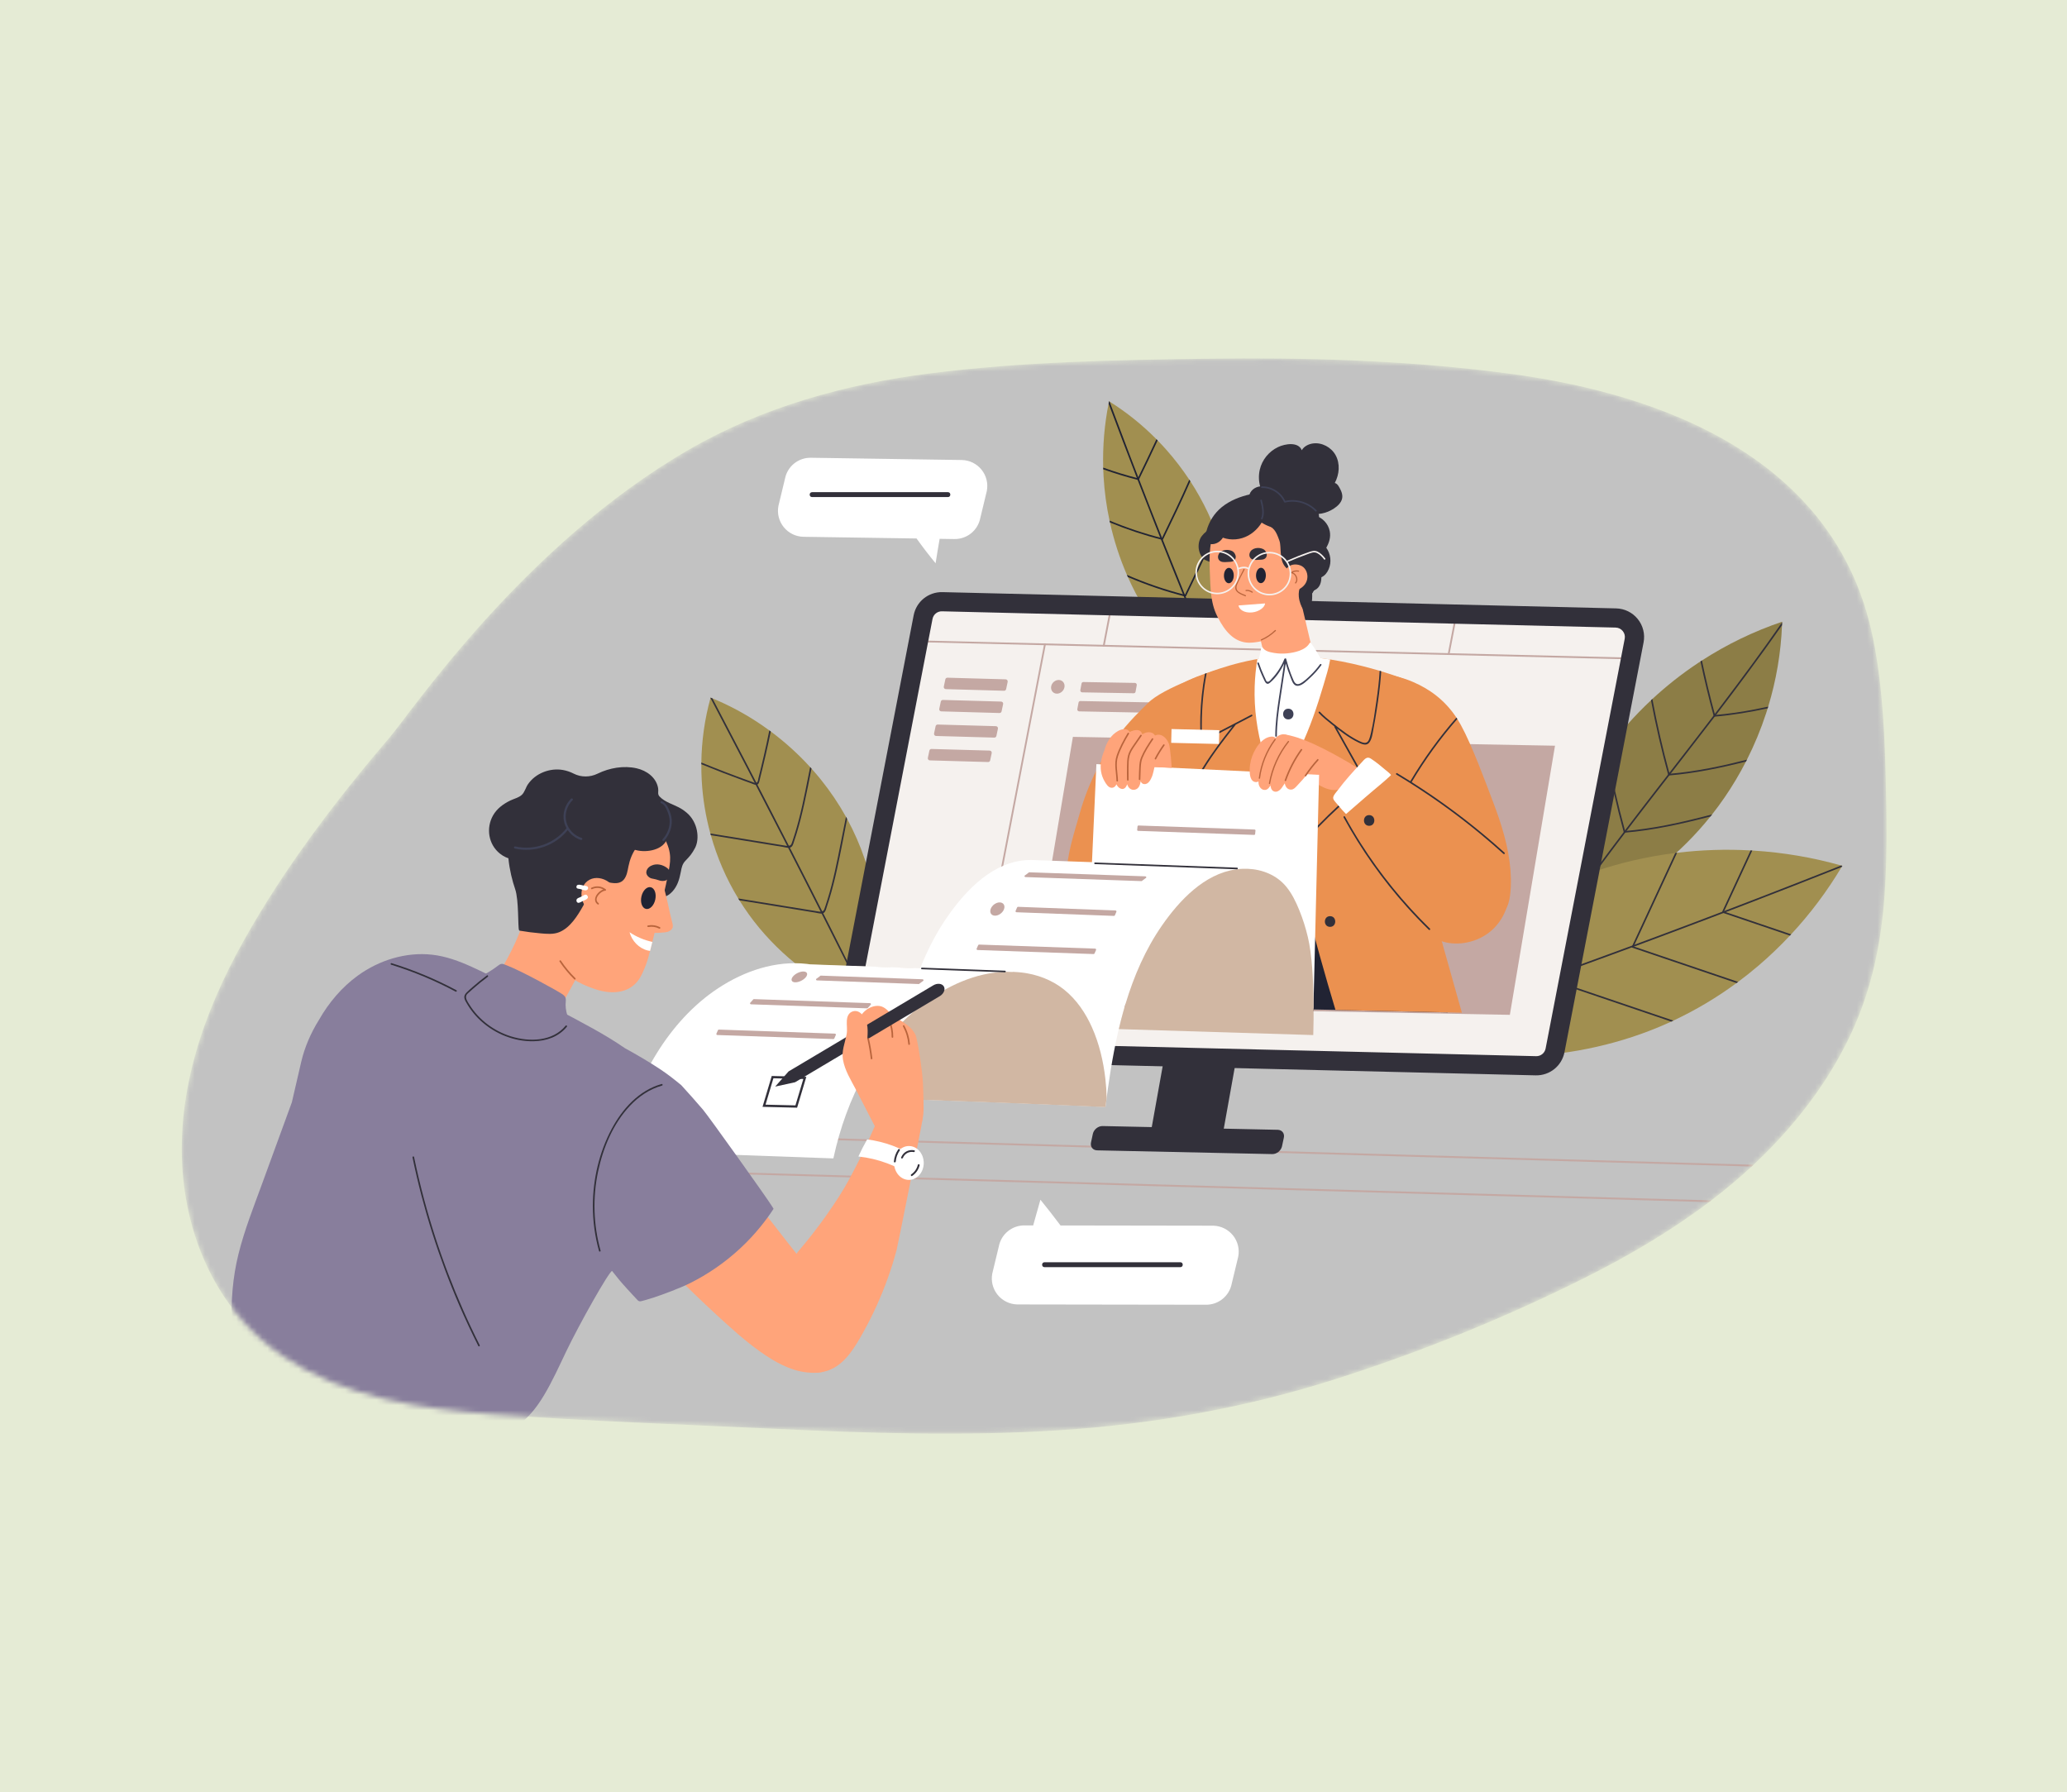 <svg width="398" height="345" viewBox="0 0 398 345" fill="none" xmlns="http://www.w3.org/2000/svg">
<rect width="398" height="345" fill="#E5EBD5"/>
<mask id="mask0_39_44915" style="mask-type:luminance" maskUnits="userSpaceOnUse" x="35" y="69" width="329" height="207">
<path d="M363.057 148.282C362.812 139.132 362.186 128.459 359.884 119.593C349.82 80.82 305.047 73.717 288.295 71.63C269.766 69.322 251.061 68.805 232.403 69.059C214.662 69.3 196.719 69.645 179.099 71.881C162.785 73.952 146.905 78.324 132.598 86.59C100.78 104.975 79.362 136.882 75.003 141.988C64.588 154.184 54.695 167.201 46.86 181.216C39.29 194.76 33.948 209.974 35.176 225.678C36.275 239.735 42.614 253.049 54.491 261.088C66.356 269.119 81.181 271.243 95.167 272.281C112.921 273.6 130.761 274.193 148.544 275.037C166.994 275.914 185.503 276.527 203.953 275.345C222.086 274.183 239.891 271.014 257.207 265.487C273.651 260.238 289.902 253.651 305.33 245.907C313.607 241.751 321.671 237.021 329.058 231.432C329.209 231.321 329.358 231.206 329.507 231.091C332.195 229.04 334.79 226.874 337.272 224.578C337.397 224.464 337.519 224.349 337.642 224.234C339.964 222.063 342.186 219.781 344.287 217.372C349.201 211.74 353.431 205.482 356.559 198.688C359.92 191.391 361.78 183.595 362.583 175.62C363.497 166.553 363.301 157.379 363.058 148.284L363.057 148.282Z" fill="white"/>
</mask>
<g mask="url(#mask0_39_44915)">
<path d="M363.057 148.282C362.812 139.132 362.186 128.459 359.884 119.593C349.82 80.82 305.047 73.717 288.295 71.63C269.766 69.322 251.061 68.805 232.403 69.059C214.662 69.3 196.719 69.645 179.099 71.881C162.785 73.952 146.905 78.324 132.598 86.59C100.78 104.975 79.362 136.882 75.003 141.988C64.588 154.184 54.695 167.201 46.86 181.216C39.29 194.76 33.948 209.974 35.176 225.678C36.275 239.735 42.614 253.049 54.491 261.088C66.356 269.119 81.181 271.243 95.167 272.281C112.921 273.6 130.761 274.193 148.544 275.037C166.994 275.914 185.503 276.527 203.953 275.345C222.086 274.183 239.891 271.014 257.207 265.487C273.651 260.238 289.902 253.651 305.33 245.907C313.607 241.751 321.671 237.021 329.058 231.432C329.209 231.321 329.358 231.206 329.507 231.091C332.195 229.04 334.79 226.874 337.272 224.578C337.397 224.464 337.519 224.349 337.642 224.234C339.964 222.063 342.186 219.781 344.287 217.372C349.201 211.74 353.431 205.482 356.559 198.688C359.92 191.391 361.78 183.595 362.583 175.62C363.497 166.553 363.301 157.379 363.058 148.284L363.057 148.282Z" fill="#C2C2C2"/>
<path d="M343.15 119.689C343.15 119.725 343.148 119.76 343.146 119.796C343.141 119.985 343.135 120.175 343.127 120.364C342.917 125.676 342.014 130.949 340.468 136.037C340.434 136.147 340.401 136.256 340.366 136.367C340.267 136.689 340.165 137.011 340.06 137.332C339.057 140.393 337.823 143.378 336.369 146.251C336.309 146.372 336.247 146.491 336.185 146.61C334.96 148.998 333.584 151.31 332.064 153.524C331.299 154.638 330.5 155.725 329.663 156.787C329.559 156.919 329.455 157.05 329.349 157.181C326.539 160.687 323.347 163.883 319.835 166.695C315.117 170.475 309.839 173.569 304.242 175.866C303.032 176.362 301.807 176.821 300.569 177.244C300.406 177.299 300.244 177.354 300.08 177.407C298.884 177.804 297.676 178.165 296.46 178.49C297.36 169.228 300.131 160.159 304.586 151.976C305.949 149.473 307.471 147.061 309.137 144.754C309.221 144.638 309.305 144.524 309.388 144.41C311.918 140.956 314.77 137.742 317.896 134.815C317.984 134.731 318.073 134.648 318.162 134.565C320.89 132.038 323.82 129.725 326.924 127.661C327.09 127.551 327.257 127.441 327.425 127.332C327.516 127.272 327.609 127.211 327.703 127.152C332.517 124.04 337.713 121.525 343.15 119.694V119.689Z" fill="#8C7D46"/>
<path d="M343.145 119.796C343.139 119.985 343.133 120.175 343.125 120.364C340.874 123.594 338.563 126.787 336.218 129.951C332.209 135.361 328.093 140.694 323.965 146.013C319.776 151.414 315.572 156.806 311.451 162.261C307.731 167.186 304.078 172.163 300.568 177.241C300.406 177.297 300.244 177.352 300.079 177.405C300.346 177.019 300.612 176.632 300.88 176.248C304.735 170.71 308.755 165.287 312.843 159.918C316.904 154.583 321.032 149.3 325.138 144C329.302 138.622 333.444 133.225 337.466 127.739C339.391 125.114 341.287 122.47 343.143 119.796H343.145Z" fill="#32303A"/>
<path d="M312.914 159.985C311.512 154.845 310.336 149.649 309.39 144.407C309.306 144.523 309.222 144.637 309.139 144.752C310.085 149.945 311.256 155.097 312.649 160.192C312.666 160.252 312.731 160.31 312.797 160.305C318.422 159.831 323.908 158.605 329.35 157.18C329.456 157.049 329.56 156.918 329.664 156.786C326.718 157.564 323.756 158.286 320.762 158.867C318.166 159.371 315.549 159.759 312.914 159.985Z" fill="#32303A"/>
<path d="M321.472 148.97C320.175 144.213 319.07 139.406 318.163 134.561C318.073 134.644 317.984 134.727 317.896 134.811C318.807 139.641 319.911 144.434 321.207 149.177C321.224 149.237 321.29 149.295 321.355 149.29C326.387 148.866 331.309 147.841 336.186 146.608C336.248 146.49 336.308 146.371 336.37 146.25C334.035 146.843 331.689 147.392 329.32 147.851C326.724 148.355 324.107 148.743 321.472 148.969V148.97Z" fill="#32303A"/>
<path d="M338.083 136.53C335.486 137.034 332.87 137.422 330.235 137.648C329.287 134.173 328.443 130.671 327.703 127.147C327.609 127.206 327.516 127.267 327.425 127.327C328.169 130.859 329.018 134.37 329.971 137.854C329.988 137.914 330.053 137.972 330.119 137.967C333.579 137.675 336.987 137.099 340.365 136.366C340.4 136.255 340.434 136.146 340.467 136.035C339.675 136.209 338.88 136.375 338.083 136.529V136.53Z" fill="#32303A"/>
<path d="M169.193 184.096C169.07 187.345 168.65 190.587 167.929 193.763C167.765 193.706 167.603 193.647 167.441 193.589C167.299 193.539 167.159 193.486 167.019 193.434C158.962 190.431 151.742 185.287 146.238 178.686C144.818 176.983 143.525 175.187 142.364 173.314C142.293 173.199 142.222 173.084 142.151 172.969C139.838 169.169 138.065 165.061 136.868 160.782C136.838 160.674 136.807 160.565 136.777 160.455C135.876 157.149 135.318 153.743 135.121 150.301C135.06 149.243 135.035 148.182 135.041 147.122C135.041 147.013 135.041 146.903 135.044 146.793C135.099 142.604 135.685 138.429 136.803 134.389C136.811 134.361 136.819 134.33 136.826 134.302C136.945 134.351 137.063 134.398 137.182 134.448C140.082 135.645 142.871 137.106 145.51 138.807C146.403 139.383 147.28 139.985 148.136 140.614C148.227 140.682 148.32 140.75 148.411 140.818C151.15 142.854 153.694 145.152 155.991 147.675C156.076 147.769 156.163 147.864 156.247 147.958C156.863 148.642 157.46 149.343 158.038 150.059C159.858 152.314 161.482 154.722 162.889 157.249C162.964 157.382 163.037 157.515 163.109 157.65C164.46 160.129 165.599 162.723 166.504 165.399C168.536 171.4 169.428 177.771 169.191 184.098L169.193 184.096Z" fill="#A18F50"/>
<path d="M236.807 127.1C236.542 128.979 236.172 130.845 235.7 132.685C235.658 132.85 235.614 133.014 235.571 133.178C235.537 133.306 235.502 133.436 235.466 133.564C229.386 129.171 224.203 123.557 220.323 117.137C219.144 115.186 218.093 113.162 217.17 111.085C217.109 110.947 217.047 110.808 216.989 110.671C215.58 107.424 214.487 104.044 213.721 100.59C213.694 100.468 213.667 100.346 213.641 100.224C213.043 97.437 212.659 94.602 212.493 91.751C212.466 91.284 212.444 90.818 212.43 90.351C212.426 90.241 212.423 90.13 212.42 90.02C212.308 85.892 212.654 81.756 213.46 77.703C213.49 77.553 213.52 77.404 213.551 77.253C213.584 77.272 213.616 77.293 213.647 77.312C216.924 79.368 219.953 81.803 222.67 84.551C222.748 84.629 222.824 84.707 222.9 84.786C223.472 85.369 224.028 85.968 224.57 86.579C226.179 88.392 227.658 90.319 228.995 92.34C229.063 92.442 229.13 92.545 229.196 92.649C230.461 94.59 231.594 96.617 232.582 98.713C233.088 99.783 233.554 100.87 233.979 101.973C234.033 102.11 234.086 102.249 234.137 102.389C235.373 105.671 236.256 109.081 236.768 112.553C237.478 117.364 237.483 122.283 236.803 127.1H236.807Z" fill="#A18F50"/>
<path d="M354.736 166.686C354.691 166.764 354.645 166.841 354.599 166.918C351.827 171.56 348.564 175.908 344.882 179.868C344.806 179.951 344.728 180.034 344.65 180.116C342.733 182.16 340.703 184.099 338.569 185.92C337.304 187.001 336.003 188.038 334.669 189.027C334.567 189.103 334.467 189.178 334.365 189.251C330.558 192.051 326.484 194.478 322.205 196.482C322.07 196.546 321.935 196.609 321.8 196.671C319.883 197.555 317.925 198.354 315.934 199.063C307.018 202.238 297.496 203.672 288.038 203.368C280.599 203.128 273.186 201.813 266.138 199.422C266.148 199.406 266.158 199.391 266.169 199.375C266.261 199.234 266.354 199.094 266.448 198.954C269.768 193.99 273.652 189.412 278.002 185.316C282.992 180.616 288.581 176.551 294.595 173.257C298.577 171.076 302.745 169.238 307.042 167.776C307.176 167.73 307.308 167.686 307.444 167.64C309.776 166.861 312.147 166.192 314.546 165.637C317.193 165.025 319.871 164.552 322.567 164.215C322.687 164.2 322.808 164.186 322.927 164.172C327.616 163.608 332.357 163.458 337.072 163.719C337.183 163.726 337.292 163.732 337.402 163.739C337.505 163.745 337.606 163.751 337.709 163.757C343.391 164.115 349.035 165.072 354.511 166.621C354.586 166.641 354.663 166.663 354.738 166.685L354.736 166.686Z" fill="#A18F50"/>
<path d="M354.737 166.686C354.692 166.764 354.645 166.841 354.599 166.918C348.341 169.4 342.071 171.848 335.787 174.261C327.307 177.519 318.802 180.711 310.275 183.839C301.747 186.968 293.195 190.032 284.621 193.031C278.482 195.18 272.331 197.295 266.169 199.377C266.262 199.235 266.354 199.095 266.448 198.955C273.579 196.546 280.695 194.09 287.795 191.59C296.363 188.574 304.908 185.492 313.431 182.348C321.953 179.204 330.45 175.995 338.923 172.722C344.129 170.712 349.324 168.678 354.51 166.621C354.585 166.641 354.662 166.663 354.737 166.685V166.686Z" fill="#32303A"/>
<path d="M297.93 188.249C300.268 183.206 304.313 174.422 307.444 167.642C307.31 167.687 307.177 167.732 307.042 167.779C303.909 174.565 299.913 183.24 297.584 188.263C297.54 188.357 297.575 188.456 297.675 188.489C305.716 191.217 313.759 193.945 321.799 196.672C321.934 196.61 322.069 196.547 322.204 196.483C316.463 194.535 310.721 192.588 304.98 190.64C302.63 189.842 300.279 189.045 297.929 188.247L297.93 188.249Z" fill="#32303A"/>
<path d="M314.565 182.209C317.352 176.197 320.138 170.185 322.926 164.173C322.807 164.187 322.686 164.201 322.566 164.217C319.784 170.218 317.001 176.22 314.219 182.222C314.175 182.316 314.211 182.415 314.311 182.448C320.994 184.716 327.68 186.983 334.364 189.251C334.465 189.178 334.566 189.103 334.668 189.027C330.317 187.551 325.968 186.076 321.617 184.601C319.267 183.804 316.915 183.006 314.565 182.208V182.209Z" fill="#32303A"/>
<path d="M339.009 177.876C336.658 177.078 334.308 176.281 331.957 175.484C333.772 171.568 335.587 167.653 337.402 163.739C337.293 163.731 337.182 163.726 337.073 163.719C335.252 167.645 333.432 171.571 331.612 175.498C331.569 175.591 331.603 175.69 331.704 175.724C336.02 177.187 340.336 178.651 344.65 180.116C344.729 180.034 344.806 179.951 344.882 179.868C342.924 179.204 340.966 178.541 339.009 177.876Z" fill="#32303A"/>
<path d="M235.7 132.687C235.658 132.851 235.614 133.016 235.572 133.179C235.26 132.446 234.951 131.713 234.641 130.98C232.368 125.59 230.129 120.184 227.923 114.764C227.874 114.644 227.825 114.525 227.778 114.405C226.351 110.898 224.941 107.385 223.544 103.867C223.496 103.747 223.449 103.629 223.401 103.51C223.081 102.7 222.76 101.89 222.44 101.081C221.297 98.182 220.161 95.279 219.039 92.374C218.993 92.256 218.948 92.139 218.901 92.019C217.061 87.257 215.247 82.486 213.459 77.704C213.489 77.554 213.519 77.405 213.55 77.254C213.583 77.274 213.615 77.294 213.646 77.314C214.923 80.734 216.214 84.15 217.517 87.559C218.068 88.998 218.621 90.435 219.177 91.871C219.226 92.002 219.277 92.132 219.329 92.265C220.784 96.031 222.257 99.79 223.747 103.543C223.795 103.665 223.844 103.783 223.89 103.904C225.296 107.444 226.716 110.975 228.151 114.503C228.195 114.615 228.24 114.722 228.285 114.832C228.686 115.82 229.091 116.807 229.495 117.794C231.534 122.769 233.602 127.734 235.699 132.685L235.7 132.687Z" fill="#212333"/>
<path d="M219.302 92.325C220.517 89.822 221.732 87.315 222.902 84.788C222.826 84.709 222.749 84.63 222.672 84.553C221.507 87.072 220.296 89.571 219.086 92.067C216.832 91.49 214.609 90.807 212.422 90.021C212.424 90.132 212.428 90.242 212.432 90.353C214.629 91.139 216.864 91.821 219.128 92.397C219.19 92.412 219.272 92.388 219.302 92.326V92.325Z" fill="#212333"/>
<path d="M223.941 103.853C225.742 100.144 227.542 96.427 229.198 92.649C229.133 92.545 229.066 92.443 228.997 92.34C227.338 96.135 225.532 99.867 223.725 103.592C220.286 102.712 216.916 101.586 213.643 100.221C213.668 100.343 213.695 100.465 213.722 100.587C216.985 101.935 220.344 103.051 223.769 103.922C223.831 103.937 223.913 103.913 223.943 103.851L223.941 103.853Z" fill="#212333"/>
<path d="M233.982 101.974C232.176 106.211 230.168 110.364 228.159 114.505C224.337 113.527 220.601 112.246 216.988 110.672C217.047 110.81 217.108 110.948 217.168 111.086C220.74 112.623 224.428 113.877 228.2 114.836C228.261 114.851 228.344 114.827 228.373 114.765C230.36 110.673 232.346 106.572 234.139 102.39C234.086 102.252 234.033 102.113 233.98 101.974H233.982Z" fill="#212333"/>
<path d="M167.441 193.589C167.3 193.539 167.16 193.486 167.019 193.434C166.957 193.309 166.896 193.186 166.834 193.061C161.52 182.401 156.145 171.772 150.709 161.174C146.118 152.222 141.483 143.296 136.804 134.389C136.811 134.361 136.819 134.33 136.827 134.302C136.945 134.351 137.064 134.398 137.182 134.448C139.403 138.675 141.613 142.906 143.814 147.143C149.304 157.713 154.732 168.316 160.099 178.949C162.559 183.823 165.007 188.704 167.44 193.59L167.441 193.589Z" fill="#32303A"/>
<path d="M148.413 140.816C148.115 142.288 147.795 143.756 147.459 145.219C147.079 146.873 146.679 148.522 146.271 150.168C146.167 150.587 146.101 151.123 145.554 151.089C145.209 151.067 144.839 150.868 144.518 150.754C144.144 150.621 143.772 150.488 143.4 150.353C140.593 149.334 137.805 148.257 135.04 147.121C135.04 147.012 135.04 146.901 135.043 146.792C135.089 146.811 135.135 146.831 135.182 146.85C138.048 148.024 140.939 149.138 143.853 150.188C144.287 150.345 144.721 150.503 145.157 150.654C145.46 150.759 145.61 150.891 145.876 150.474C145.961 150.336 145.98 150.051 146.018 149.893C146.195 149.182 146.369 148.472 146.54 147.76C146.899 146.272 147.248 144.781 147.573 143.285C147.769 142.396 147.957 141.504 148.135 140.611C148.226 140.679 148.319 140.747 148.41 140.816H148.413Z" fill="#32303A"/>
<path d="M156.25 147.955C155.813 150.211 155.367 152.465 154.873 154.709C154.448 156.636 153.973 158.555 153.394 160.441C153.249 160.914 153.098 161.383 152.94 161.85C152.826 162.184 152.74 162.567 152.548 162.866C152.16 163.474 151.298 163.128 150.728 163.036C146.109 162.284 141.49 161.534 136.87 160.783C136.841 160.675 136.81 160.566 136.78 160.457C137.78 160.62 138.781 160.782 139.781 160.945C143.627 161.571 147.472 162.195 151.317 162.82C151.736 162.889 152.238 162.874 152.413 162.422C152.497 162.207 152.566 161.986 152.641 161.769C152.789 161.332 152.931 160.895 153.066 160.454C153.337 159.575 153.587 158.687 153.819 157.798C154.291 155.981 154.692 154.146 155.065 152.307C155.379 150.763 155.689 149.218 155.995 147.674C156.08 147.767 156.167 147.863 156.252 147.956L156.25 147.955Z" fill="#32303A"/>
<path d="M163.111 157.648C162.485 160.894 161.871 164.143 161.161 167.37C160.736 169.298 160.261 171.216 159.681 173.102C159.535 173.575 159.385 174.044 159.226 174.511C159.113 174.845 159.027 175.228 158.835 175.527C158.446 176.135 157.585 175.789 157.015 175.697C152.131 174.903 147.248 174.109 142.363 173.314C142.292 173.199 142.221 173.084 142.15 172.969C143.456 173.181 144.762 173.393 146.067 173.605C149.913 174.231 153.758 174.855 157.603 175.48C158.023 175.549 158.525 175.534 158.7 175.081C158.783 174.867 158.853 174.646 158.928 174.429C159.076 173.992 159.217 173.555 159.352 173.114C159.624 172.235 159.874 171.347 160.105 170.458C160.578 168.641 160.978 166.806 161.351 164.967C161.874 162.396 162.385 159.822 162.89 157.247C162.964 157.379 163.038 157.513 163.11 157.648H163.111Z" fill="#32303A"/>
<path d="M337.272 224.577C337.397 224.462 337.519 224.348 337.643 224.232L121.65 218.021L121.467 218.016V225.461L121.641 225.466L329.058 231.431C329.209 231.319 329.358 231.205 329.508 231.089L121.823 225.118V218.382L337.273 224.577H337.272Z" fill="#C4A8A3"/>
<path d="M313.647 119.537C312.646 118.299 311.16 117.566 309.566 117.529L182.455 114.46C179.803 114.396 177.516 116.236 177.015 118.834L162.09 196.137C161.789 197.699 162.189 199.305 163.188 200.545C164.188 201.784 165.675 202.516 167.269 202.553L294.38 205.622C297.03 205.686 299.319 203.846 299.82 201.248L314.745 123.945C315.046 122.384 314.645 120.777 313.647 119.537Z" fill="#F5F1EE"/>
<path d="M201.412 123.879L201.346 124.22L185.938 204.283C185.827 204.26 185.715 204.238 185.603 204.216L200.999 124.212L201.064 123.872L201.412 123.881V123.879Z" fill="#C4A8A3"/>
<path d="M214.448 115.231L212.731 124.153L212.666 124.494L212.317 124.485L212.383 124.144L214.099 115.224L214.448 115.231Z" fill="#C4A8A3"/>
<path d="M247.796 116.037L246.079 124.957L246.013 125.298L245.667 125.29L245.731 124.95L247.448 116.029L247.796 116.037Z" fill="#C4A8A3"/>
<path d="M280.861 116.835L279.146 125.757L279.08 126.097L278.732 126.088L278.798 125.748L280.515 116.827L280.861 116.835Z" fill="#C4A8A3"/>
<path d="M313.797 126.935L176.849 123.629C176.629 123.624 176.636 123.282 176.856 123.287L313.804 126.593C314.025 126.598 314.017 126.94 313.797 126.935Z" fill="#C4A8A3"/>
<path d="M295.69 207.021L165.978 203.89C164.352 203.85 162.834 203.103 161.815 201.839C160.796 200.574 160.386 198.936 160.694 197.341L175.924 118.457C176.436 115.804 178.77 113.928 181.474 113.993L311.187 117.124C312.813 117.164 314.33 117.911 315.35 119.175C316.37 120.439 316.779 122.079 316.471 123.672L301.241 202.557C300.729 205.209 298.395 207.085 295.69 207.021ZM181.384 117.686C180.493 117.664 179.725 118.282 179.556 119.156L164.326 198.04C164.223 198.574 164.355 199.099 164.696 199.522C165.037 199.945 165.523 200.184 166.067 200.198L295.779 203.329C296.67 203.351 297.438 202.733 297.607 201.859L312.837 122.975C312.94 122.441 312.809 121.916 312.468 121.493C312.127 121.07 311.64 120.831 311.097 120.817L181.384 117.686Z" fill="#32303A"/>
<path d="M193.643 130.781L182.429 130.466C182.236 130.461 182.066 130.595 182.026 130.784L181.73 132.182C181.677 132.427 181.861 132.661 182.113 132.667L193.327 132.982C193.52 132.987 193.69 132.854 193.73 132.665L194.026 131.267C194.079 131.021 193.895 130.787 193.643 130.781Z" fill="#C4A8A3"/>
<path d="M192.768 135.064L181.554 134.749C181.361 134.744 181.191 134.878 181.151 135.066L180.855 136.465C180.802 136.71 180.986 136.944 181.238 136.95L192.452 137.265C192.645 137.27 192.815 137.137 192.855 136.948L193.151 135.55C193.204 135.304 193.02 135.07 192.768 135.064Z" fill="#C4A8A3"/>
<path d="M191.768 139.799L180.554 139.484C180.361 139.479 180.191 139.613 180.151 139.802L179.855 141.2C179.802 141.445 179.986 141.679 180.238 141.686L191.452 142C191.645 142.005 191.815 141.872 191.855 141.683L192.151 140.285C192.204 140.039 192.02 139.806 191.768 139.799Z" fill="#C4A8A3"/>
<path d="M190.569 144.501L179.355 144.186C179.162 144.181 178.992 144.315 178.953 144.504L178.657 145.902C178.604 146.147 178.788 146.381 179.04 146.387L190.254 146.702C190.447 146.707 190.617 146.574 190.657 146.385L190.953 144.987C191.006 144.741 190.822 144.507 190.569 144.501Z" fill="#C4A8A3"/>
<path d="M290.722 195.371L197.891 193.671L206.586 141.859L299.416 143.559L290.722 195.371Z" fill="#C4A8A3"/>
<path d="M204.97 132.246C204.867 132.973 204.207 133.553 203.495 133.539C202.784 133.525 202.291 132.924 202.393 132.197C202.496 131.47 203.157 130.89 203.869 130.904C204.58 130.919 205.073 131.519 204.97 132.246Z" fill="#C4A8A3"/>
<path d="M218.298 133.463L208.37 133.289C208.146 133.286 207.976 133.075 208.017 132.852L208.25 131.588C208.282 131.417 208.43 131.296 208.603 131.299L218.531 131.472C218.755 131.476 218.925 131.687 218.883 131.909L218.65 133.174C218.618 133.345 218.47 133.465 218.298 133.463Z" fill="#C4A8A3"/>
<path d="M229.38 137.364L207.793 136.95C207.569 136.946 207.4 136.736 207.441 136.513L207.674 135.249C207.706 135.078 207.854 134.957 208.026 134.96L229.613 135.374C229.837 135.377 230.006 135.588 229.965 135.811L229.732 137.075C229.7 137.246 229.552 137.367 229.38 137.364Z" fill="#C4A8A3"/>
<path d="M255.375 105.45C255.924 104.48 256.269 103.421 256.044 102.27C255.748 100.757 254.569 99.588 253.103 99.2C252.971 99.061 252.834 98.927 252.689 98.8C252.324 98.339 251.907 97.921 251.504 97.567C250.168 96.391 248.531 95.572 246.802 95.154C244.826 94.677 242.746 94.723 240.766 95.154C238.805 95.582 236.82 96.355 235.251 97.631C233.814 98.799 232.788 100.424 232.313 102.207C232.3 102.23 232.287 102.253 232.272 102.276C232.164 102.446 232.021 102.581 231.86 102.678C231.614 102.965 231.339 103.219 231.16 103.574C230.958 103.976 230.839 104.413 230.801 104.861C230.711 105.896 231.067 106.951 231.819 107.674C231.897 107.75 233.12 108.312 233.755 108.391C234.253 108.454 234.754 108.391 235.253 108.404C235.78 108.418 236.286 108.544 236.763 108.766C238.357 109.509 239.65 110.973 240.698 112.346C241.752 113.729 242.505 115.297 243.517 116.703C243.943 117.294 244.439 117.85 245.065 118.234C245.766 118.665 246.566 118.806 247.377 118.829C248.752 118.87 250.405 118.828 251.53 117.925C252.127 117.445 252.446 116.754 252.572 116.01C252.642 115.603 252.659 115.189 252.664 114.776C252.666 114.582 252.647 114.381 252.664 114.188C252.695 113.841 252.879 113.73 253.175 113.592C254.145 113.135 254.419 112.128 254.432 111.135C254.44 111.131 254.446 111.128 254.454 111.124C255.129 110.799 255.55 110.242 255.841 109.563C256.425 108.196 256.216 106.646 255.375 105.446V105.45Z" fill="#32303A"/>
<path d="M237.45 196.19C238.431 196.103 239.415 196.046 240.4 196.041C240.911 196.038 241.479 196.013 242.032 196.047C242.551 195.708 243.067 195.366 243.648 195.138C244.549 194.782 245.589 194.755 246.546 194.791C247.466 194.827 248.379 194.896 249.3 194.908C249.851 194.914 250.4 194.924 250.951 194.902C251.197 194.892 251.443 194.878 251.688 194.852C251.668 194.852 251.909 194.816 251.946 194.809C252.096 194.779 252.242 194.744 252.389 194.707C252.569 194.661 252.748 194.644 252.922 194.652L252.932 194.336L257.148 194.427L278.765 194.895L277.471 190.924C276.803 188.872 276.134 186.818 275.466 184.765C275.131 183.738 274.798 182.713 274.463 181.686C274.373 181.406 274.282 181.126 274.19 180.846C274.145 180.706 274.1 180.566 274.054 180.426C273.995 180.247 274.001 180.19 273.849 180.094C273.729 180.02 273.561 179.989 273.392 179.971C273.314 179.778 273.234 179.585 273.153 179.394C272.864 178.713 272.555 178.038 272.228 177.374C271.947 176.797 271.662 176.212 271.272 175.701C270.461 174.637 269.245 174.359 267.981 174.197C266.546 174.013 265.108 173.848 263.67 173.697C259.574 173.268 255.442 172.983 251.321 173.069C249.604 173.105 247.888 173.206 246.177 173.388C242.947 173.729 239.753 174.366 236.665 175.382C236.6 175.403 236.558 175.453 236.554 175.521C236.187 182.271 235.966 189.029 235.89 195.789C235.889 195.954 235.883 196.135 235.877 196.329C236.406 196.277 236.934 196.236 237.451 196.19H237.45Z" fill="#212333"/>
<path d="M232.403 150.768C231.685 152.656 230.467 155.623 229.717 157.499C228.984 159.33 228.27 161.17 227.496 162.987C226.083 166.307 224.366 169.66 221.57 172.162C219.023 174.44 215.549 176.05 211.95 175.684C210.053 175.491 208.296 174.67 207.352 173.065C206.542 171.69 205.306 170.13 205.339 168.587C205.422 164.578 206.792 160.495 207.882 156.647C211.457 144.02 218.499 137.947 220.997 135.389C223.953 132.362 233.567 129.245 234.008 129.064C234.558 130.59 232.121 132.993 232.935 134.396C233.852 135.976 234.353 137.746 234.526 139.531C234.901 143.391 233.771 147.174 232.402 150.769L232.403 150.768Z" fill="#EB9150"/>
<path d="M275.959 135.832C275.114 133.476 273.09 131.961 270.883 130.953C270.363 130.717 268.553 130.016 265.947 129.229C265.85 129.199 265.751 129.17 265.65 129.14C261.544 127.917 255.595 126.517 249.617 126.311C241.892 126.043 234.621 128.769 232.345 129.58C232.278 129.603 232.218 129.625 232.16 129.645C232.11 129.663 232.06 129.68 232.009 129.699C230.013 130.402 228.006 131.192 226.301 132.47C224.602 133.742 223.372 135.505 222.613 137.475C220.882 141.966 233.774 175.012 234.483 179.385L247.543 166.205L263.794 180.388C264.895 176.443 274.596 146.579 275.519 143.83C276.376 141.277 276.895 138.445 275.959 135.834V135.832Z" fill="#EB9150"/>
<path d="M249.619 126.311C247.004 126.221 244.442 126.471 242.108 126.877C241.82 128.618 241.645 130.376 241.588 132.142C241.45 136.45 242.046 140.727 243.229 144.868C243.901 147.22 244.732 149.52 245.63 151.793C246.168 151.108 246.681 150.403 247.168 149.679C249.593 146.074 251.385 142.083 252.853 138.007C253.586 135.972 254.241 133.91 254.854 131.836C255.327 130.237 255.849 128.613 256.123 126.958C254.02 126.627 251.82 126.388 249.617 126.312L249.619 126.311Z" fill="white"/>
<path d="M254.98 107.097C255.041 109.358 254.476 111.268 253.23 113.283C252.654 114.214 252.009 115.204 251.362 116.338C251.155 116.7 250.992 116.96 250.838 117.187C250.472 117.728 250.135 118.117 249.287 119.364C248.781 120.107 247.821 120.401 247.051 120.862C245.944 118.362 244.685 115.938 242.658 114.044C241.015 112.51 239.103 111.155 237.192 109.977C235.894 109.175 234.514 108.438 233.061 107.936C233.116 106.741 233.182 105.549 233.367 104.367C233.461 103.754 233.592 103.166 233.765 102.61C233.765 102.609 233.766 102.607 233.766 102.607C234.016 101.789 234.196 100.931 234.648 100.26C235.437 99.089 236.724 98.273 238.299 97.689C241.344 96.558 244.191 96.798 247.167 97.402C251.214 98.223 252.381 99.705 253.649 102.032C254.428 103.463 254.939 105.533 254.981 107.097H254.98Z" fill="#32303A"/>
<path d="M259.383 151.318C258.589 151.802 257.738 152.102 256.917 152.099C256.168 152.097 255.487 151.872 254.862 151.59C253.692 151.062 252.664 150.325 251.525 149.749C250.97 149.467 250.387 149.225 249.761 149.069C249.479 148.998 249.186 148.965 248.897 148.912C248.667 148.87 248.473 148.821 248.417 148.574C248.368 148.355 248.425 148.114 248.464 147.871C248.767 145.952 246.748 143.306 247.453 141.395C251.979 142.169 258.129 145.85 261.917 148.144C262.042 148.22 262.177 148.288 262.296 148.374C262.333 148.401 262.367 148.433 262.396 148.465C261.52 149.557 260.565 150.6 259.384 151.319L259.383 151.318Z" fill="#FFA47A"/>
<path d="M232.931 109.54C233.009 111.369 233.025 113.588 233.344 115.387C233.638 117.042 234.053 118.171 235.023 119.825C236.523 122.386 238.377 123.848 240.859 123.724C244.235 123.554 246.289 122.047 247.092 121.156C249.738 118.229 250.251 114.201 250.552 113.533C251.711 110.955 254.224 108.169 253.601 105.346C253.106 103.107 251.932 100.778 249.913 99.584C245.796 97.151 241.655 97.68 240.467 98.104C238.928 98.538 236.234 99.443 235.111 100.405C234.354 101.053 233.849 101.962 233.519 103.014C232.918 104.931 232.838 107.38 232.931 109.54Z" fill="#FFA47A"/>
<path d="M243.87 128.053C245.587 128.066 247.302 128.077 249.013 127.895C249.043 127.891 249.068 127.889 249.09 127.887C249.108 127.885 249.128 127.881 249.153 127.877C249.278 127.856 249.403 127.837 249.527 127.815C249.776 127.772 250.023 127.723 250.269 127.666C250.78 127.549 251.283 127.404 251.774 127.22C251.797 127.211 251.925 127.159 251.996 127.13C252.066 127.098 252.156 127.057 252.175 127.048C252.421 126.93 252.662 126.8 252.896 126.66C252.94 126.633 252.984 126.606 253.026 126.578L250.939 117.707L250.717 116.76C250.356 115.231 249.999 113.705 249.638 112.174C249.013 112.63 248.384 113.083 247.75 113.531C246.012 114.76 243.193 116.279 241.349 117.339L243.278 125.538L243.87 128.053Z" fill="#FFA47A"/>
<path d="M241.847 110.774C241.837 111.592 242.252 112.26 242.775 112.266C243.298 112.271 243.729 111.614 243.739 110.796C243.749 109.977 243.334 109.309 242.811 109.304C242.288 109.297 241.857 109.955 241.847 110.774Z" fill="#212333"/>
<path d="M235.669 110.792C235.659 111.61 236.075 112.278 236.597 112.284C237.12 112.29 237.551 111.632 237.561 110.813C237.572 109.995 237.156 109.327 236.633 109.322C236.111 109.315 235.679 109.973 235.669 110.792Z" fill="#212333"/>
<path d="M238.477 116.561C238.577 117.286 239.519 118.06 241.099 117.9C242.442 117.765 243.537 116.915 243.592 116.165C243.537 116.168 238.491 116.56 238.477 116.561Z" fill="white"/>
<path d="M237.215 106.069C237.519 106.211 237.762 106.509 237.868 106.839C237.967 107.063 237.978 107.318 237.868 107.575C237.654 108.074 237.171 108.17 236.681 108.172C236.144 108.173 235.547 108.323 235.042 108.071C234.601 107.85 234.434 107.362 234.58 106.894C234.914 105.832 236.323 105.656 237.214 106.069H237.215Z" fill="#32303A"/>
<path d="M243.204 105.695C243.503 105.834 243.741 106.127 243.844 106.45C243.94 106.669 243.953 106.92 243.844 107.173C243.634 107.663 243.16 107.756 242.68 107.758C242.154 107.759 241.568 107.907 241.073 107.659C240.639 107.442 240.475 106.964 240.62 106.504C240.946 105.461 242.33 105.288 243.204 105.694V105.695Z" fill="#32303A"/>
<path d="M250.059 99.376C245.941 96.943 241.467 97.298 240.279 97.722C238.741 98.156 236.048 99.297 234.924 100.26C234.884 100.293 234.846 100.329 234.807 100.365C234.133 101.018 233.83 102.016 233.519 103.012C233.598 102.868 233.681 102.735 233.762 102.609C233.762 102.608 233.763 102.606 233.763 102.606C235.016 100.692 236.652 100.704 238.084 100.496C239.588 100.274 241.875 100.143 243.293 100.713C245.34 101.536 245.655 102.15 246.356 104.105C246.798 105.341 246.181 108.091 247.77 109.418C248.326 109.882 249.995 111.691 250.486 112.23C250.655 112.412 249.948 113.387 250.085 114.855C250.188 115.947 250.611 116.8 250.836 117.187C250.991 116.958 251.153 116.7 251.36 116.338C252.008 115.204 252.654 114.214 253.228 113.283C254.138 110.826 254.511 107.785 253.954 105.264C253.46 103.024 252.077 100.57 250.056 99.376H250.059Z" fill="#32303A"/>
<path d="M247.347 110.565C247.388 110.15 247.525 109.751 247.802 109.394C248.399 108.625 249.462 108.511 250.363 108.841C251.312 109.188 251.778 110.189 251.743 111.1C251.699 112.24 250.966 113.033 249.977 113.52C247.829 114.58 246.475 112.393 247.346 110.565H247.347Z" fill="#FFA47A"/>
<path d="M239.845 114.58C239.415 114.395 238.948 114.237 238.56 113.969C238.06 113.624 237.984 113.115 238.202 112.567C238.598 111.578 239.16 110.632 239.638 109.68C239.701 109.554 239.513 109.436 239.448 109.564L238.52 111.408C238.271 111.906 237.909 112.454 237.854 113.022C237.751 114.098 238.999 114.456 239.779 114.793C239.911 114.85 239.972 114.638 239.844 114.581L239.845 114.58Z" fill="#B9643C"/>
<path d="M241.176 113.906C240.783 113.666 240.36 113.493 239.893 113.575C239.752 113.599 239.806 113.814 239.947 113.79C240.352 113.718 240.722 113.888 241.059 114.095C241.181 114.17 241.297 113.981 241.175 113.906H241.176Z" fill="#B9643C"/>
<path d="M245.499 121.305C244.715 122.06 243.815 122.66 242.819 123.098C242.689 123.156 242.796 123.349 242.926 123.292C243.939 122.847 244.855 122.232 245.652 121.466C245.755 121.367 245.602 121.207 245.499 121.305Z" fill="#B9643C"/>
<path d="M250.071 109.846C249.538 109.738 249.023 109.837 248.579 110.152C248.49 110.215 248.515 110.35 248.631 110.359C249.381 110.419 249.91 111.59 249.374 112.149C249.277 112.251 249.429 112.412 249.528 112.309C250.135 111.674 249.701 110.497 248.923 110.203C249.257 110.033 249.626 109.98 250.009 110.058C250.148 110.086 250.212 109.874 250.073 109.846H250.071Z" fill="#B9643C"/>
<path d="M290.844 167.529C290.501 163.091 289.134 158.714 287.525 154.478C285.932 150.287 283.448 143.511 281.266 139.534C281.054 139.146 280.834 138.774 280.606 138.416C280.548 138.327 280.489 138.237 280.431 138.148C278.119 134.648 275.11 132.594 272.083 131.29C268.424 129.712 265.914 129.803 262.09 129.239C261.51 129.693 261.092 130.298 260.802 130.98C260.104 132.629 260.079 134.562 259.963 136.36C259.818 138.58 259.72 140.809 259.789 143.051C259.86 145.313 260.104 147.59 260.644 149.83C261.153 151.931 261.913 153.987 262.777 155.997C264.412 159.801 266.5 163.45 268.968 166.838C270.204 168.536 271.536 170.173 272.961 171.725C274.314 173.197 275.774 174.602 277.43 175.734C278.998 176.807 280.777 177.662 282.629 177.922C284.233 178.149 285.892 177.976 287.312 177.34C288.813 176.67 289.952 175.487 290.44 173.911C290.759 172.884 290.855 171.776 290.902 170.685C290.946 169.638 290.925 168.583 290.843 167.528L290.844 167.529Z" fill="#EB9150"/>
<path d="M241.069 137.877L237.949 139.504C237.944 139.514 237.938 139.524 237.93 139.534C236.641 141.183 235.352 142.832 234.134 144.533C233.541 145.363 232.964 146.204 232.414 147.062C232.139 147.491 231.871 147.924 231.61 148.364C231.347 148.806 231.014 149.281 230.976 149.809C230.937 150.388 231.27 150.918 231.536 151.405C231.79 151.868 232.046 152.329 232.304 152.788C232.82 153.708 233.342 154.624 233.875 155.535C234.938 157.357 236.034 159.159 237.159 160.945C237.266 161.113 236.998 161.269 236.892 161.102C235.821 159.4 234.775 157.682 233.759 155.948C232.862 154.415 231.974 152.874 231.133 151.309C230.823 150.732 230.556 150.116 230.728 149.452C230.906 148.771 231.375 148.144 231.741 147.553C233.409 144.854 235.349 142.34 237.3 139.842L235.525 140.767C234.69 141.202 233.857 141.639 233.02 142.074C232.562 142.31 231.947 142.636 231.482 142.229C231.059 141.855 231.128 141.142 231.117 140.638C231.097 139.74 231.099 138.842 231.124 137.944C231.203 135.176 231.502 132.418 232.011 129.699C232.062 129.681 232.112 129.663 232.162 129.645C232.22 129.625 232.28 129.603 232.347 129.58C231.728 132.84 231.41 136.154 231.41 139.475C231.41 140.027 231.408 140.58 231.437 141.13C231.448 141.335 231.453 141.552 231.527 141.746C231.711 142.219 232.204 142.116 232.566 141.959C233.535 141.538 234.463 140.974 235.399 140.485C237.248 139.522 239.096 138.558 240.944 137.595C241.122 137.504 241.247 137.787 241.071 137.877H241.069Z" fill="#32303A"/>
<path d="M265.949 129.229C265.935 129.483 265.918 129.736 265.9 129.99C265.732 132.252 265.424 134.508 265.074 136.747C264.89 137.931 264.688 139.112 264.463 140.287C264.303 141.127 264.184 142.325 263.608 143.001C263.066 143.639 262.202 143.243 261.587 142.949C260.623 142.486 259.713 141.918 258.843 141.301C258.366 140.965 257.902 140.613 257.441 140.254C258.431 142.023 259.421 143.793 260.41 145.562C260.866 146.378 261.338 147.188 261.776 148.013C262.135 148.69 262.448 149.415 262.456 150.193C262.473 151.829 260.887 152.699 259.785 153.649C257.041 156.017 254.444 158.554 252.004 161.234C251.87 161.382 251.651 161.164 251.785 161.016C253.08 159.592 254.419 158.209 255.801 156.869C257.001 155.71 258.231 154.584 259.494 153.492C260.126 152.946 260.803 152.437 261.411 151.863C262.115 151.197 262.282 150.316 262.027 149.393C261.797 148.559 261.311 147.807 260.892 147.058C260.459 146.283 260.024 145.508 259.592 144.732C258.709 143.152 257.824 141.571 256.94 139.991C256.912 139.942 256.914 139.894 256.934 139.854C256.755 139.713 256.578 139.572 256.401 139.429C255.545 138.743 254.684 138.063 253.936 137.257C253.801 137.112 254.018 136.892 254.155 137.039C254.903 137.845 255.764 138.526 256.62 139.211C257.494 139.911 258.374 140.605 259.298 141.241C260.078 141.777 260.888 142.269 261.741 142.678C262.372 142.98 263.16 143.319 263.545 142.498C263.747 142.065 263.864 141.583 263.972 141.119C264.438 139.135 264.725 137.092 265.011 135.076C265.288 133.117 265.549 131.127 265.652 129.135C265.752 129.163 265.851 129.194 265.949 129.224V129.229Z" fill="#32303A"/>
<path d="M278.764 194.897L257.147 194.429C255.318 188.359 252.896 179.941 251.319 173.072C250.306 168.661 249.642 164.889 249.71 162.788C251.668 162.984 256.134 163.149 258.092 163.345C259.419 163.478 260.745 163.611 262.071 163.744C263.233 163.861 268.365 164.849 269.521 165.03C270.633 165.205 271.762 165.513 272.609 166.199C273.316 166.773 273.716 167.527 273.962 168.286C274.136 168.816 278.638 184.833 281.482 194.955L278.763 194.896L278.764 194.897Z" fill="#EB9150"/>
<path d="M234.283 114.404C231.968 114.349 230.131 112.422 230.187 110.112C230.242 107.801 232.172 105.968 234.486 106.023C236.8 106.078 238.637 108.004 238.582 110.315C238.526 112.625 236.597 114.459 234.283 114.404ZM234.478 106.319C232.327 106.267 230.534 107.971 230.482 110.12C230.43 112.267 232.137 114.057 234.289 114.11C236.44 114.161 238.233 112.456 238.286 110.308C238.337 108.161 236.629 106.371 234.478 106.319Z" fill="#F5F1EE"/>
<path d="M244.327 114.622C242.012 114.567 240.175 112.641 240.231 110.33C240.286 108.02 242.216 106.186 244.53 106.241C246.844 106.297 248.681 108.223 248.626 110.533C248.57 112.844 246.641 114.677 244.327 114.622ZM244.522 106.537C242.371 106.486 240.578 108.19 240.525 110.338C240.474 112.485 242.181 114.275 244.333 114.328C246.485 114.381 248.277 112.675 248.33 110.527C248.381 108.38 246.674 106.59 244.522 106.537Z" fill="#F5F1EE"/>
<path d="M240.456 109.324C239.77 108.958 239.032 109.086 238.337 109.36C238.163 109.428 238.232 109.716 238.409 109.647C239.022 109.406 239.689 109.248 240.301 109.576C240.469 109.665 240.625 109.414 240.457 109.325L240.456 109.324Z" fill="#F5F1EE"/>
<path d="M255.171 107.496C254.778 106.988 254.281 106.47 253.694 106.191C253.114 105.915 252.57 106.099 251.994 106.295C250.586 106.776 249.202 107.336 247.839 107.933C247.665 108.008 247.808 108.267 247.982 108.191C249.207 107.654 250.449 107.156 251.709 106.707C252.301 106.496 252.98 106.16 253.592 106.468C254.136 106.74 254.59 107.224 254.957 107.699C255.073 107.849 255.286 107.645 255.171 107.496Z" fill="#F5F1EE"/>
<path d="M257.013 92.98C257.894 91.338 258.084 89.265 257.155 87.6C256.313 86.093 254.511 85.124 252.781 85.374C251.947 85.495 251.073 85.93 250.66 86.677C249.99 84.993 247.428 85.433 246.099 86.064C244.327 86.906 243.007 88.517 242.567 90.431C242.323 91.494 242.355 92.588 242.639 93.637C241.621 93.742 240.635 94.495 240.513 95.555C240.438 96.204 240.723 96.858 241.208 97.272C241.023 97.402 241.062 97.533 241.088 97.769C241.151 98.338 241.373 98.88 241.688 99.355C242.373 100.388 243.478 101.036 244.633 101.423C245.879 101.84 247.21 102.032 248.523 102.024C249.781 102.016 251.114 101.863 252.296 101.411C253.286 101.032 254.264 100.058 253.9 98.947C254.744 98.86 255.568 98.618 256.316 98.213C257.038 97.822 257.788 97.284 258.201 96.556C258.633 95.8 258.483 95 258.105 94.254C257.876 93.8 257.558 93.104 257.012 92.983L257.013 92.98Z" fill="#32303A"/>
<path d="M240.612 96.802C238.842 96.898 237.12 97.728 235.793 98.872C235.033 99.526 234.373 100.287 233.75 101.071C233.126 101.856 232.548 102.681 232.23 103.638C232.147 103.642 232.059 103.711 232.074 103.819C232.185 104.621 233.046 104.855 233.74 104.724C234.46 104.588 235.082 104.13 235.463 103.512C237.066 104.087 238.865 103.916 240.356 103.097C241.062 102.709 241.697 102.187 242.222 101.577C242.747 100.965 243.251 100.235 243.424 99.436C243.8 97.699 242.154 96.721 240.613 96.805L240.612 96.802Z" fill="#32303A"/>
<path d="M253.99 149.168L211.112 147.107L209.033 193.08L252.899 194.139L253.99 149.168Z" fill="white"/>
<path d="M240.023 167.17V167.167C236.958 167.056 233.886 166.826 230.82 166.717C223.983 166.472 217.147 166.226 210.311 165.981C206.59 165.847 202.871 165.714 199.15 165.581C198.774 165.559 198.397 165.554 198.02 165.567C191.281 165.797 186.024 171.306 182.428 176.478C178.651 181.911 176.227 188.154 174.573 194.526C173.277 199.526 172.434 204.627 171.76 209.747C171.76 209.747 171.76 209.748 171.76 209.749C171.769 210.261 171.769 210.772 171.757 211.284C171.666 211.28 171.574 211.277 171.483 211.273C171.34 211.268 171.335 211.489 171.478 211.494C171.569 211.498 171.66 211.501 171.753 211.505C171.753 211.512 171.753 211.521 171.753 211.529L171.756 211.505C178.548 211.749 185.342 211.992 192.134 212.236C198.958 212.481 212.736 213.094 212.854 213.099C212.854 213.109 212.854 213.12 212.854 213.13C213.455 208.338 214.174 203.562 215.245 198.851C216.676 192.543 218.754 186.313 222.085 180.735C223.753 177.94 225.726 175.296 228.032 172.991C230.387 170.638 233.218 168.592 236.491 167.765C237.59 167.487 238.748 167.353 239.898 167.385C239.946 167.387 239.981 167.389 240.003 167.389C240.019 167.389 240.028 167.391 240.03 167.391C240.027 167.317 240.027 167.244 240.026 167.172L240.023 167.17Z" fill="white"/>
<path d="M213.084 211.358C213.061 210.126 212.979 208.893 212.837 207.668C212.447 204.282 211.648 200.894 210.255 197.774C209.017 195.004 207.269 192.411 204.879 190.505C202.533 188.634 199.664 187.56 196.693 187.221C196.229 187.168 195.763 187.132 195.298 187.111V187.109C191.811 186.983 188.323 186.858 184.836 186.734C177.999 186.488 171.163 186.243 164.327 185.999C161.634 185.902 158.94 185.805 156.246 185.708C155.054 185.666 153.863 185.622 152.671 185.58C152.583 185.577 152.547 185.662 152.567 185.728C152.58 185.766 152.612 185.798 152.666 185.801C153.85 185.843 155.036 185.886 156.22 185.928C158.124 186.216 159.976 186.804 161.664 187.748C164.36 189.255 166.452 191.613 167.957 194.28C169.553 197.11 170.529 200.263 171.119 203.444C171.583 205.934 171.799 208.471 171.768 211.003C171.767 211.107 171.759 211.525 171.759 211.525C171.759 211.525 185.261 212.021 192.146 212.268C198.982 212.513 212.797 213.129 212.867 213.131C212.867 213.109 212.867 213.089 212.867 213.067C212.938 212.498 213.011 211.929 213.087 211.361C213.087 211.359 213.087 211.358 213.087 211.358H213.084Z" fill="#D1B7A3"/>
<path d="M252.87 199.264L215.421 198.115C215.573 197.478 215.729 196.841 215.893 196.209C216.149 195.225 216.422 194.243 216.717 193.267C218.327 187.926 220.554 182.754 223.746 178.161C227.094 173.345 231.881 168.239 237.965 167.371C238.415 167.307 238.872 167.267 239.337 167.251C239.639 167.24 239.939 167.242 240.24 167.253C243.045 167.366 245.788 168.455 247.62 170.645C248.745 171.988 249.512 173.591 250.17 175.201C250.861 176.894 251.411 178.643 251.834 180.423C252.623 183.74 252.881 188.623 252.93 192.939C252.955 195.347 252.917 197.58 252.869 199.264H252.87Z" fill="#D1B7A3"/>
<path d="M195.052 187.052C191.565 186.926 188.078 186.802 184.59 186.677C177.753 186.432 170.917 186.186 164.081 185.942C161.388 185.846 158.694 185.748 156 185.652C155.782 185.618 155.565 185.59 155.346 185.564C149.337 184.878 143.309 186.944 138.336 190.212C133.47 193.408 129.517 197.828 126.468 202.754C123.341 207.802 121.118 213.393 119.669 219.141C119.489 219.854 119.321 220.57 119.166 221.288C119.162 221.308 119.162 221.326 119.166 221.341C119.113 221.403 119.137 221.525 119.243 221.529C126.128 221.776 131.528 221.972 138.413 222.219C145.249 222.464 152.085 222.71 158.922 222.955C159.388 222.972 159.854 222.989 160.32 223.005C160.379 223.035 160.464 223.017 160.482 222.933C161.723 217.23 163.7 211.663 166.535 206.551C167.648 204.545 168.897 202.607 170.291 200.779C170.348 200.703 170.407 200.627 170.465 200.553C172.525 197.884 174.891 195.456 177.576 193.405C182.235 189.846 187.863 187.178 193.797 187.082C194.178 187.075 195.054 187.128 195.052 187.055V187.052Z" fill="white"/>
<path d="M193.515 186.876L177.509 186.288C177.31 186.28 177.298 186.588 177.497 186.596L193.504 187.185C193.703 187.192 193.715 186.884 193.515 186.876Z" fill="#32303A"/>
<path d="M238.207 167.042L210.848 166.045C210.648 166.037 210.637 166.346 210.836 166.354L238.196 167.351C238.395 167.358 238.407 167.05 238.207 167.042Z" fill="#32303A"/>
<path d="M166.794 203.627C166.676 203.169 166.806 204.302 166.794 203.627V203.627Z" fill="#FFA47A"/>
<path d="M177.82 212.048C177.801 210.847 177.764 209.644 177.707 208.444C177.602 206.163 176.847 201.437 176.568 200.313C176.326 199.343 176.416 199.32 175.832 198.49C175.223 197.625 174.241 196.994 173.365 196.429C172.847 196.094 172.304 195.762 171.744 195.472C171.162 194.717 170.402 193.847 169.42 193.679C168.457 193.515 167.441 193.908 166.695 194.503C165.788 195.226 165.239 196.291 164.981 197.406C164.974 197.409 164.968 197.413 164.961 197.417C164.97 197.352 164.981 197.286 164.997 197.222C165.013 197.158 164.914 197.131 164.898 197.195C164.876 197.286 164.861 197.377 164.852 197.47C164.838 197.485 164.838 197.508 164.848 197.526C164.8 198.135 164.996 198.759 165.171 199.333C165.382 200.027 165.64 200.712 165.944 201.371C166.18 201.886 166.455 202.386 166.783 202.85C166.783 203.063 166.785 203.281 166.792 203.503C166.793 203.552 166.794 203.592 166.794 203.629C166.807 203.681 166.824 203.753 166.845 203.852C167.071 204.943 167.622 205.92 168.124 206.903C169.351 209.306 170.689 211.683 171.794 214.144C172.345 215.372 172.489 216.657 172.795 217.953C173.069 219.114 173.582 220.154 174.391 221.038C174.406 221.053 174.421 221.064 174.436 221.073C174.445 221.199 174.633 221.285 174.726 221.15C175.386 220.189 175.998 219.194 176.544 218.163C177.012 217.281 177.455 216.367 177.66 215.383C177.887 214.289 177.838 213.158 177.82 212.049V212.048Z" fill="#FFA47A"/>
<path d="M132.211 156.448C131.076 155.489 130.242 155.218 128.906 154.606C128.206 154.286 127.522 153.898 126.991 153.333L126.988 153.329C126.801 153.13 126.711 152.857 126.733 152.585C126.756 152.287 126.767 151.99 126.714 151.699C126.346 149.658 124.508 148.348 122.587 147.911C120.098 147.345 117.365 147.824 115.092 148.929L115.06 148.944C113.604 149.654 111.892 149.667 110.452 148.929C109.81 148.601 109.123 148.364 108.401 148.235C105.881 147.791 103.109 148.861 101.652 150.988C101.217 151.622 101.04 152.495 100.472 153.024C99.886 153.569 98.949 153.772 98.239 154.119C96.903 154.772 95.678 155.67 94.934 156.982C93.546 159.43 94.044 162.583 96.28 164.35C99.093 166.575 102.629 165.18 105.469 163.669C106.42 166.163 108.396 168.194 110.589 169.738C112.112 170.81 113.749 171.729 115.42 172.546C116.797 173.219 118.225 173.85 119.683 174.354C119.932 174.127 120.172 173.891 120.409 173.654C120.969 173.09 121.503 172.5 122.041 171.914C122.218 171.722 122.397 171.535 122.577 171.348C122.935 171.634 123.323 171.883 123.737 172.087C124.957 172.692 126.513 173.132 127.854 172.699C129.136 172.285 130.031 171.149 130.519 169.94C130.794 169.256 130.964 168.537 131.098 167.815C131.242 167.033 131.386 166.327 131.958 165.734C132.828 164.832 133.21 164.403 133.818 163.267C134.759 161.505 134.405 158.297 132.213 156.446L132.211 156.448Z" fill="#32303A"/>
<path d="M127.795 161.116C127.733 161.004 127.667 160.891 127.599 160.777C126.728 159.311 123.717 158.606 121.579 157.829C120.375 157.391 119.181 157.139 118.228 157.167C115.193 157.256 112.332 158.768 110.227 160.898C108.585 162.559 107.416 164.506 106.561 166.602C106.058 167.839 105.673 169.109 105.408 170.397C104.923 172.737 105.62 174.5 105.738 176.88C106.139 185.022 107.748 188.1 114.553 190.416C118.137 191.636 121.663 191.118 123.369 187.998C123.848 187.123 124.462 185.661 124.807 184.422C124.912 184.047 125.034 183.589 125.17 183.069C125.305 182.547 125.455 181.961 125.613 181.333C126.774 176.699 128.397 169.718 128.628 168.39C129.04 166.023 129.585 164.28 127.794 161.117L127.795 161.116Z" fill="#FFA47A"/>
<path d="M157.426 261.251C156.96 258.953 156.83 256.608 156.53 254.287C156.374 253.081 156.169 251.877 155.853 250.699C155.542 249.546 155.074 248.44 154.631 247.332C153.847 245.368 157.454 247.31 156.624 245.367C153.888 242.38 131.764 213.384 130.846 212.359C130.523 212.766 127.193 215.377 126.878 215.789C126.741 215.967 126.606 216.147 126.47 216.326C123.652 218.643 120.873 221.006 118.137 223.418C117.412 224.058 116.69 224.7 115.97 225.345C115.62 225.66 115.269 225.972 114.922 226.291C114.687 226.508 114.435 226.757 114.381 227.088C114.324 227.433 114.507 227.748 114.701 228.017C114.96 228.375 115.235 228.723 115.506 229.073C116.044 229.772 116.589 230.466 117.14 231.156C119.426 234.016 121.818 236.792 124.291 239.492C126.753 242.183 129.297 244.8 131.899 247.356C134.52 249.931 137.196 252.452 139.925 254.913C142.634 257.357 145.444 259.752 148.567 261.661C151.347 263.358 154.549 264.621 157.861 264.183C157.98 264.168 158.101 264.148 158.221 264.128C157.907 263.185 157.624 262.231 157.424 261.248L157.426 261.251Z" fill="#FFA47A"/>
<path d="M177.637 215.485C177.639 215.457 172.362 214.624 169.779 213.929C169.757 213.924 169.732 213.94 169.723 213.959C168.503 216.67 167.283 219.382 166.061 222.092C165.245 223.736 164.399 225.367 163.534 226.986C161.3 231.171 157.147 236.901 154.048 240.495C151.732 243.181 151.674 245.941 151.401 246.465C151.754 248.742 155.998 259.639 155.962 262.04C155.95 262.784 155.986 263.525 156.04 264.265C157.41 264.362 158.803 264.165 160.058 263.593C161.467 262.951 162.617 261.87 163.567 260.666C164.589 259.369 165.416 257.926 166.217 256.488C167.15 254.813 168.014 253.1 168.805 251.354C170.362 247.92 171.641 244.361 172.623 240.721C172.867 239.821 177.543 216.337 177.634 215.485H177.637Z" fill="#FFA47A"/>
<path d="M113.452 180.012C111.489 178.389 109.235 177.338 106.813 176.607C106.776 176.595 106.738 176.583 106.701 176.573C105.491 176.213 104.263 175.881 103.089 175.426C102.491 175.194 101.906 174.932 101.348 174.619C101.297 174.955 101.239 175.288 101.173 175.621C101.045 176.256 100.891 176.883 100.709 177.505C100.488 178.269 100.226 179.026 99.937 179.77C98.22 184.169 95.524 188.076 93.349 192.246C92.806 193.288 92.174 194.383 91.812 195.504C91.62 196.096 91.921 196.207 92.336 196.507C92.586 196.689 92.837 196.87 93.086 197.051C93.586 197.413 94.085 197.774 94.586 198.138C96.651 199.634 100.712 201.482 102.775 202.976C103.827 201.389 107.435 194.809 110.303 189.532C111.613 187.122 112.769 184.982 113.456 183.718C113.844 183.005 114.083 182.569 114.118 182.516C114.28 182.272 114.523 181.995 114.63 181.72C114.9 181.021 113.926 180.405 113.452 180.013V180.012Z" fill="#FFA47A"/>
<path d="M171.074 196.485C171.493 197.489 171.697 198.544 171.686 199.631C171.683 199.826 171.987 199.847 171.99 199.652C172.002 198.511 171.786 197.404 171.347 196.351C171.273 196.171 171 196.306 171.076 196.485H171.074Z" fill="#B9643C"/>
<path d="M55.474 250.936C55.29 250.892 55.106 250.85 54.923 250.804C54.099 250.599 55.752 251.039 55.474 250.936Z" fill="#6D4ADE"/>
<path d="M148.684 232.275C147.775 230.763 136.381 214.81 135.349 213.615C133.982 212.031 132.603 210.457 131.186 208.918C129.897 207.846 128.573 206.814 127.18 205.883C125.037 204.449 122.264 202.846 120.331 201.793C118.369 200.437 116.316 199.207 114.236 198.048C109.176 195.23 103.987 192.625 98.809 190.032C96.177 188.714 93.548 187.37 90.868 186.149C88.423 185.035 85.87 184.087 83.183 183.792C78.146 183.238 72.995 184.854 68.922 187.799C65.808 190.05 63.297 193.038 61.403 196.369C59.833 198.882 58.649 201.646 58.004 204.41C57.717 205.637 57.447 206.81 57.188 207.931C56.839 209.438 56.512 210.857 56.199 212.205C54.29 217.427 52.383 222.649 50.474 227.87C48.843 232.332 47.076 236.78 45.926 241.396C44.797 245.926 44.433 250.601 44.663 255.256C44.81 258.232 45.185 261.189 45.724 264.117C46.118 264.365 46.517 264.603 46.924 264.834C54.858 269.336 64.14 270.641 73.065 271.7C82.14 272.776 91.252 273.5 100.378 273.9C102.144 272.465 103.541 270.613 104.712 268.666C106.329 265.982 107.625 263.096 108.975 260.273C111.548 254.895 117.3 244.696 117.856 244.682C119.252 246.423 119.246 246.458 120.743 248.113C121.129 248.541 121.519 248.965 121.913 249.386C122.11 249.597 122.307 249.808 122.505 250.017C122.657 250.178 122.811 250.387 123.02 250.48C123.224 250.571 123.442 250.505 123.648 250.451C123.894 250.387 124.14 250.319 124.384 250.25C124.861 250.115 125.334 249.97 125.805 249.817C127.667 249.21 131.006 247.948 132.759 247.08C136.311 245.318 139.607 243.04 142.512 240.345C143.962 239 145.317 237.549 146.555 236.007C147.401 234.953 148.217 233.857 148.949 232.711C148.86 232.566 148.771 232.422 148.685 232.277L148.684 232.275Z" fill="#887E9C"/>
<path d="M126.172 173.182C125.92 174.336 125.119 175.14 124.382 174.981C123.646 174.82 123.252 173.755 123.504 172.603C123.756 171.449 124.557 170.644 125.295 170.804C126.031 170.964 126.425 172.029 126.172 173.183V173.182Z" fill="#212333"/>
<path d="M128.952 168.413C128.96 167.768 128.915 167.43 128.399 167.056C127.584 166.464 126.462 166.181 125.49 166.621C124.64 166.94 124.029 167.96 124.801 168.727C125.277 169.2 125.698 169.125 126.31 169.298C127 169.492 127.244 169.688 127.984 169.558C128.549 169.458 128.946 168.911 128.952 168.416V168.413Z" fill="#32303A"/>
<path d="M180.95 191.776L153.091 208.347L149.261 209.183L151.847 206.26L179.705 189.689C180.48 189.228 181.388 189.322 181.731 189.897C182.075 190.473 181.726 191.315 180.951 191.776H180.95Z" fill="#32303A"/>
<path d="M169.609 215.619C170.21 215.362 170.813 215.133 171.44 214.943C171.81 214.83 172.184 214.727 172.558 214.631C172.548 214.373 172.5 214.108 172.454 213.85C172.11 211.925 171.329 210.113 170.493 208.358C169.601 206.481 168.68 204.618 167.772 202.75C167.281 201.739 166.96 200.853 167.026 199.715C167.077 198.832 167.12 197.941 166.915 197.073C166.628 195.856 165.488 194.09 163.987 194.794C163.369 195.085 163.106 195.775 163.06 196.416C162.992 197.344 163.194 198.233 163.01 199.162C162.684 200.815 162.024 202.295 162.316 204.016C162.663 206.057 163.827 207.907 164.778 209.711C165.902 211.844 167.426 214.893 168.551 217.026C169.056 216.94 169.141 215.82 169.609 215.619Z" fill="#FFA47A"/>
<path d="M127.673 162.407C127.618 162.293 127.56 162.176 127.498 162.058C126.717 160.542 124.641 159.041 122.554 158.135C120.011 156.553 117.109 155.44 114.075 155.043C108.269 154.286 101.475 154.584 98.625 159.691C97.025 162.556 98.109 168.029 99.193 171.168C99.925 173.293 99.694 178.406 99.934 179.057C99.952 179.105 99.987 179.156 100.042 179.165C101.388 179.395 102.742 179.572 104.102 179.687C105.303 179.788 106.557 179.919 107.7 179.449C109.802 178.584 111.218 176.284 112.284 174.394C112.927 173.251 113.383 171.937 114.267 170.949C114.657 170.512 115.14 170.135 115.7 169.946C116.368 169.72 117.04 169.858 117.717 169.961C118.635 170.099 119.551 170.061 120.164 169.274C120.716 168.568 120.842 167.623 121.012 166.77C121.506 164.29 122.996 161.581 125.673 161.198C126.017 161.37 126.335 161.546 126.617 161.722C126.976 161.946 127.328 162.177 127.673 162.409V162.407Z" fill="#32303A"/>
<path d="M126.802 157.724C124.722 155.727 122.026 154.537 119.289 153.718C117.741 153.256 116.162 152.888 114.583 152.549C112.889 152.185 111.18 151.829 109.458 151.633C106.46 151.29 97.859 156.656 97.49 156.94C96.956 157.351 96.463 157.639 96.095 158.227C95.421 159.305 95.354 160.64 95.797 161.819C96.203 162.902 97.175 164.322 98.421 164.497C99.031 164.582 99.551 164.241 100.051 163.939C100.688 163.555 101.301 163.133 101.902 162.696C103.107 161.821 104.268 160.885 105.501 160.048C106.687 159.242 108.112 158.313 109.553 158.062C109.953 157.992 110.48 157.991 110.595 158.478C110.671 158.793 110.567 159.125 110.662 159.449C110.835 160.033 111.297 160.486 111.803 160.799C112.991 161.534 114.465 161.644 115.828 161.584C116.156 161.57 116.483 161.544 116.811 161.513C117.822 161.418 118.844 161.642 119.697 162.189C119.704 162.193 119.71 162.197 119.716 162.2C120.279 162.565 120.772 163.001 121.386 163.285C121.996 163.566 122.659 163.739 123.327 163.813C125.571 164.062 128.642 163.151 128.629 160.416C128.624 159.447 127.925 157.843 126.805 157.724H126.802Z" fill="#32303A"/>
<path d="M112.003 161.32C110.598 160.862 109.456 159.735 109.065 158.297C108.65 156.777 109.16 155.136 110.262 154.036C110.451 153.845 110.124 153.587 109.936 153.775C108.768 154.942 108.238 156.692 108.638 158.303C108.738 158.7 108.888 159.079 109.085 159.433C106.799 162.386 102.841 163.791 99.2 162.95C98.937 162.889 98.874 163.3 99.134 163.361C102.867 164.223 106.936 162.792 109.319 159.807C109.921 160.685 110.809 161.364 111.835 161.699C112.088 161.782 112.259 161.402 112.004 161.319L112.003 161.32Z" fill="#3E4156"/>
<path d="M111.076 198.589C109.745 197.191 108.934 195.317 108.902 193.419C108.895 193.012 109.01 192.555 108.909 192.149C108.818 191.78 108.512 191.568 108.223 191.363C107.397 190.779 100.408 186.916 97.568 185.843C96.834 185.566 96.613 185.361 95.955 185.859C94.407 187.029 92.303 188.391 90.309 188.462C90.223 188.366 90.055 188.36 89.98 188.465C89.894 188.463 89.806 188.459 89.719 188.454C89.45 188.438 89.437 188.871 89.708 188.887C89.784 188.892 89.859 188.894 89.935 188.896C89.935 190.174 90.353 191.451 91.129 192.516C92.108 193.858 93.588 194.544 95.007 195.215C98.259 196.754 101.66 197.962 105.134 198.565C107.08 198.903 109.036 199.032 110.977 198.94C111.132 198.932 111.185 198.7 111.078 198.588L111.076 198.589Z" fill="#887E9C"/>
<path d="M110.79 188.308C109.742 187.282 108.812 186.157 107.998 184.939C107.886 184.771 107.631 184.951 107.742 185.118C108.571 186.36 109.524 187.503 110.589 188.548C110.734 188.688 110.933 188.449 110.79 188.308Z" fill="#B9643C"/>
<path d="M121.217 179.468C121.678 181.132 122.996 182.559 124.71 182.981C124.863 183.02 125.019 183.048 125.174 183.069C125.309 182.547 125.458 181.961 125.616 181.333C124.054 180.995 122.557 180.366 121.218 179.468H121.217Z" fill="white"/>
<path d="M167.016 200.008C167.3 201.266 167.519 202.535 167.672 203.815C167.695 204.009 167.994 203.95 167.971 203.757C167.818 202.477 167.599 201.208 167.314 199.95C167.272 199.76 166.973 199.817 167.016 200.008Z" fill="#B9643C"/>
<path d="M174.135 197.453C174.042 197.282 173.769 197.416 173.863 197.588C174.449 198.662 174.795 199.819 174.902 201.037C174.919 201.232 175.217 201.172 175.201 200.979C175.091 199.735 174.732 198.55 174.135 197.453Z" fill="#B9643C"/>
<path d="M128.709 155.643C128.433 155.06 128.092 154.502 127.462 154.258C127.219 154.164 127.054 154.533 127.297 154.628C127.941 154.877 128.233 155.543 128.488 156.139C128.757 156.768 128.94 157.42 128.949 158.106C128.966 159.394 128.428 160.629 127.581 161.582C127.407 161.778 127.725 162.03 127.897 161.836C128.852 160.76 129.416 159.352 129.348 157.905C129.311 157.112 129.048 156.355 128.709 155.643Z" fill="#3E4156"/>
<path d="M108.925 197.451C106.401 200.529 101.928 200.618 98.387 199.518C95.113 198.502 92.183 196.316 90.377 193.395C90.066 192.893 89.547 192.204 89.802 191.599C89.911 191.34 90.25 191.104 90.45 190.919C90.636 190.748 90.824 190.578 91.013 190.41C91.948 189.579 92.919 188.792 93.923 188.046C94.082 187.929 93.927 187.66 93.767 187.78C92.845 188.467 91.946 189.185 91.08 189.942C90.663 190.306 90.236 190.67 89.847 191.064C89.583 191.331 89.377 191.627 89.401 192.018C89.43 192.472 89.728 192.908 89.952 193.29C90.198 193.707 90.466 194.112 90.755 194.5C91.295 195.227 91.902 195.903 92.57 196.516C95.321 199.045 99.048 200.547 102.801 200.454C105.243 200.392 107.564 199.599 109.146 197.67C109.27 197.517 109.053 197.298 108.927 197.452L108.925 197.451Z" fill="#32303A"/>
<path d="M87.885 190.635C83.9 188.504 79.719 186.759 75.401 185.423C75.21 185.364 75.129 185.662 75.319 185.721C79.611 187.048 83.766 188.783 87.73 190.902C87.905 190.996 88.062 190.73 87.885 190.635Z" fill="#32303A"/>
<path d="M127.396 208.69C123.035 209.91 119.843 213.465 117.773 217.341C115.369 221.844 114.173 227.005 114.156 232.097C114.146 235.051 114.546 237.999 115.341 240.844C115.393 241.035 115.692 240.954 115.639 240.761C114.258 235.813 114.099 230.556 115.162 225.529C116.125 220.971 118.041 216.357 121.263 212.918C122.969 211.097 125.06 209.664 127.48 208.987C127.672 208.933 127.591 208.635 127.398 208.689L127.396 208.69Z" fill="#32303A"/>
<path d="M92.369 258.97C87.854 250.007 84.257 240.589 81.662 230.898C80.939 228.195 80.294 225.472 79.725 222.734C79.685 222.54 79.387 222.622 79.427 222.816C81.459 232.604 84.489 242.177 88.461 251.354C89.598 253.98 90.814 256.571 92.102 259.126C92.192 259.304 92.458 259.148 92.369 258.971V258.97Z" fill="#32303A"/>
<path d="M129.437 178.749C129.274 179.039 128.949 179.22 128.656 179.353C128.139 179.585 125.756 179.689 124.274 179.507C125.683 176.603 126.281 173.875 127.897 171.072C128.509 173.26 128.83 175.302 129.418 177.497C129.525 177.898 129.655 178.361 129.437 178.749Z" fill="#FFA47A"/>
<path d="M127.08 178.506C126.346 178.127 125.557 178.015 124.747 178.17C124.552 178.208 124.635 178.506 124.83 178.469C125.556 178.33 126.267 178.434 126.924 178.773C127.1 178.864 127.257 178.598 127.08 178.506Z" fill="#B9643C"/>
<path d="M113.514 169.362C110.972 170.721 111.767 174.858 114.295 175.766C116.137 176.429 117.469 174.778 117.757 173.034C117.847 173.394 118.394 173.561 118.525 173.136C119.347 170.469 115.809 168.135 113.514 169.362ZM117.804 172.624C117.817 172.43 117.817 172.238 117.803 172.047C117.838 172.236 117.84 172.43 117.804 172.624Z" fill="#FFA47A"/>
<path d="M113.034 172.358C112.794 172.095 112.465 172.322 112.22 172.456C112.133 172.504 112.048 172.554 111.962 172.603C111.877 172.644 111.797 172.685 111.723 172.716C111.463 172.829 111.098 172.911 111.01 173.222C110.952 173.426 111.035 173.692 111.241 173.782C111.519 173.904 111.982 173.568 112.231 173.454C112.65 173.262 113.599 172.978 113.034 172.358Z" fill="white"/>
<path d="M113.188 170.756C113.047 170.525 112.653 170.538 112.425 170.498C112.023 170.428 111.023 170.031 110.99 170.732C110.978 170.99 111.147 171.055 111.37 171.097C111.474 171.116 111.578 171.131 111.684 171.144C111.886 171.215 112.089 171.279 112.296 171.334C112.546 171.4 112.849 171.481 113.072 171.302C113.231 171.176 113.299 170.936 113.19 170.756H113.188Z" fill="white"/>
<path d="M116.658 171.213C115.845 170.574 114.796 170.455 113.863 170.906C113.684 170.992 113.841 171.26 114.019 171.174C114.711 170.838 115.504 170.869 116.157 171.243C115.02 171.612 113.894 173.284 115.095 174.119C115.258 174.233 115.413 173.965 115.251 173.852C114.168 173.099 115.66 171.509 116.547 171.477C116.667 171.473 116.768 171.302 116.656 171.213H116.658Z" fill="#B9643C"/>
<path d="M153.483 213.244L146.824 213.084L148.598 207.142L155.257 207.303L153.483 213.244ZM147.403 212.664L153.161 212.802L154.679 207.721L148.921 207.583L147.403 212.664Z" fill="#32303A"/>
<path d="M225.618 147.828C225.618 147.828 225.363 143.869 225.058 143.14C224.778 142.475 224.294 141.801 223.595 141.535C223.203 141.386 222.752 141.409 222.397 141.605C222.322 141.454 222.213 141.322 222.058 141.216C221.416 140.778 220.558 140.957 219.95 141.38C219.892 141.137 219.763 140.915 219.555 140.746C219.205 140.465 218.696 140.532 218.288 140.627C218.013 140.691 217.754 140.795 217.511 140.931C217.098 140.096 215.957 140.347 215.294 140.719C213.873 141.517 213.065 142.927 212.649 144.447C212.107 145.738 211.771 147.151 212.009 148.55C212.124 149.221 212.365 149.872 212.711 150.459C212.98 150.916 213.371 151.57 213.948 151.653C214.404 151.72 214.796 151.399 214.971 151C215.144 151.359 215.406 151.664 215.767 151.815C216.439 152.098 216.84 151.554 217.05 150.984C217.206 151.624 217.744 152.163 218.471 152.035C219.268 151.895 219.537 151.115 219.64 150.395C219.751 150.693 219.955 150.928 220.323 150.957C221.143 151.018 221.59 150.059 221.844 149.433C221.98 149.095 222.232 148.018 222.299 147.666L225.616 147.829L225.618 147.828Z" fill="#FFA47A"/>
<path d="M221.794 142.185C221.019 143.348 220.239 144.524 219.707 145.822C219.453 146.443 219.398 147.048 219.359 147.712C219.316 148.483 219.289 149.254 219.278 150.026C219.276 150.217 219.571 150.224 219.573 150.034C219.583 149.311 219.608 148.587 219.646 147.865C219.684 147.18 219.728 146.551 219.989 145.909C220.509 144.636 221.284 143.482 222.043 142.342C222.149 142.184 221.896 142.03 221.792 142.187L221.794 142.185Z" fill="#B9643C"/>
<path d="M219.568 141.509C219.104 142.183 218.638 142.856 218.176 143.531C217.771 144.122 217.382 144.732 217.202 145.434C217.022 146.137 217.017 146.87 217.004 147.591C216.988 148.439 216.992 149.289 217.011 150.137C217.015 150.326 217.311 150.335 217.306 150.145C217.288 149.368 217.284 148.592 217.296 147.818C217.307 147.054 217.295 146.265 217.485 145.52C217.664 144.821 218.06 144.222 218.463 143.635C218.914 142.978 219.367 142.323 219.819 141.666C219.927 141.509 219.675 141.355 219.568 141.511V141.509Z" fill="#B9643C"/>
<path d="M217.385 141.278C217.483 141.115 217.23 140.959 217.134 141.123C216.318 142.494 215.52 143.954 215.006 145.469C214.462 147.077 214.935 148.666 214.974 150.305C214.978 150.494 215.274 150.503 215.269 150.313C215.23 148.705 214.755 147.131 215.288 145.555C215.793 144.063 216.58 142.627 217.384 141.278H217.385Z" fill="#B9643C"/>
<path d="M253.286 145.53C253.298 145.445 253.306 145.361 253.302 145.275C253.28 144.773 252.943 144.444 252.455 144.38C251.715 144.283 250.962 144.552 250.38 145.019C250.514 144.677 250.629 144.329 250.697 143.977C250.814 143.373 250.737 142.726 250.256 142.297C249.809 141.899 249.29 141.958 248.805 142.248C248.612 142.364 248.42 142.485 248.242 142.621C248.264 142.106 248.111 141.626 247.591 141.439C246.901 141.19 246.122 141.551 245.602 142.066C245.144 141.557 244.099 141.898 243.602 142.203C242.647 142.791 241.933 143.795 241.447 144.786C240.939 145.821 240.654 146.964 240.627 148.117C240.608 148.97 240.683 150.565 241.886 150.564C242.051 150.564 242.194 150.515 242.323 150.438C242.317 150.596 242.325 150.754 242.351 150.911C242.454 151.54 242.97 152.179 243.675 152.066C243.984 152.017 244.215 151.807 244.395 151.566C244.481 151.45 244.561 151.328 244.637 151.205C244.667 151.635 244.799 152.08 245.183 152.302C245.816 152.668 246.461 152.142 246.815 151.647C247.013 151.369 247.205 151.087 247.39 150.797C247.48 151.45 247.914 152.071 248.658 152.009C249.093 151.973 249.396 151.64 249.676 151.342C250.038 150.958 250.398 150.574 250.747 150.179C251.426 149.413 252.068 148.608 252.576 147.719C252.906 147.142 253.443 146.259 253.288 145.534L253.286 145.53Z" fill="#FFA47A"/>
<path d="M245.415 142.297C243.779 144.498 242.735 147.093 242.377 149.809C242.357 149.965 242.601 149.97 242.622 149.816C242.973 147.142 244.015 144.591 245.624 142.426C245.717 142.298 245.509 142.171 245.415 142.297Z" fill="#B9643C"/>
<path d="M247.983 142.692C246.114 145.045 244.85 147.843 244.323 150.8C244.296 150.953 244.531 151.025 244.558 150.871C245.082 147.932 246.333 145.159 248.191 142.82C248.289 142.697 248.079 142.57 247.983 142.692Z" fill="#B9643C"/>
<path d="M253.647 146.164C252.772 147.134 251.969 148.164 251.244 149.252C251.138 149.41 251.391 149.564 251.495 149.407C252.207 148.341 252.992 147.329 253.851 146.377C253.977 146.237 253.775 146.022 253.647 146.164Z" fill="#B9643C"/>
<path d="M250.467 144.247C249.156 146.075 248.113 148.078 247.363 150.199C247.3 150.379 247.583 150.462 247.646 150.283C248.387 148.186 249.422 146.209 250.718 144.401C250.829 144.247 250.577 144.092 250.467 144.245V144.247Z" fill="#B9643C"/>
<path d="M274.96 158.664C274.349 159.251 273.736 159.837 273.125 160.425C271.951 161.55 270.777 162.676 269.602 163.803C266.438 160.105 263.194 156.475 259.869 152.919C258.84 151.818 257.802 150.724 256.757 149.637C257.564 148.627 258.282 147.553 258.91 146.423C263.684 149.028 268.173 152.111 272.575 155.294C273.744 156.138 274.906 156.99 276.069 157.843C275.633 157.997 275.3 158.339 274.96 158.665V158.664Z" fill="#FFA47A"/>
<path d="M267.936 149.32C267.662 148.887 267.089 148.502 266.706 148.167C265.882 147.447 265.018 146.769 264.115 146.152C263.81 145.944 263.539 145.776 263.17 145.912C262.754 146.066 262.456 146.486 262.165 146.799C260.589 148.493 259.024 150.204 257.64 152.059C257.353 152.444 256.861 152.94 256.728 153.414C256.607 153.844 256.943 154.167 257.192 154.475C257.999 155.467 258.857 156.417 259.756 157.327C259.897 157.468 260.103 157.238 259.964 157.096C259.956 157.089 259.947 157.08 259.939 157.071C261.686 155.411 263.416 153.727 265.202 152.108C265.644 151.709 266.091 151.313 266.544 150.926C266.961 150.57 267.452 150.25 267.836 149.861C268.011 149.683 268.077 149.539 267.936 149.318V149.32Z" fill="white"/>
<path d="M290.213 168.838C288.265 161.656 275.709 152.354 269.076 147.969C267.208 150.011 264.924 151.701 262.859 153.52C261.524 154.695 260.179 155.858 258.831 157.018C258.459 157.338 258.095 157.688 257.723 158.036C260.225 162.287 266.775 172.862 271.448 177.034C273.555 178.916 275.853 181.045 278.996 181.537C281.993 182.006 285.859 180.973 288.286 178.003C290.709 175.036 290.954 171.575 290.213 168.838Z" fill="#EB9150"/>
<path d="M223.979 143.353C223.375 144.194 222.833 145.073 222.353 145.989C222.266 146.156 222.517 146.313 222.604 146.144C223.084 145.228 223.628 144.349 224.23 143.509C224.341 143.355 224.088 143.201 223.979 143.353Z" fill="#B9643C"/>
<path d="M234.771 140.575L225.577 140.352L225.513 143.006L234.707 143.229L234.771 140.575Z" fill="white"/>
<path d="M242.978 96.294C242.93 96.102 242.631 96.184 242.679 96.376C242.929 97.376 243.277 98.783 242.83 99.769C242.748 99.949 243.015 100.106 243.097 99.924C243.586 98.848 243.252 97.393 242.978 96.294Z" fill="#3E4156"/>
<path d="M253.496 98.223C251.944 96.63 249.643 95.947 247.474 96.42C246.662 94.7 244.86 93.591 242.954 93.634C242.756 93.639 242.754 93.948 242.954 93.943C244.8 93.9 246.508 94.993 247.254 96.676C247.283 96.739 247.368 96.762 247.429 96.747C249.53 96.244 251.772 96.897 253.278 98.442C253.417 98.584 253.636 98.366 253.497 98.223H253.496Z" fill="#3E4156"/>
<path d="M263.629 156.92C262.302 156.92 262.299 158.979 263.629 158.979C264.959 158.979 264.959 156.92 263.629 156.92Z" fill="#32303A"/>
<path d="M256.102 176.375C254.775 176.375 254.772 178.434 256.102 178.434C257.431 178.434 257.431 176.375 256.102 176.375Z" fill="#32303A"/>
<path d="M248.06 136.436C246.733 136.436 246.73 138.495 248.06 138.495C249.389 138.495 249.389 136.436 248.06 136.436Z" fill="#3E4156"/>
<path d="M289.493 164.385C288.099 163.126 286.68 161.893 285.235 160.694C280.086 156.423 274.61 152.555 268.872 149.117C268.701 149.014 268.857 148.747 269.028 148.851C269.875 149.358 270.715 149.875 271.551 150.4C274.132 146.055 277.105 141.953 280.431 138.148C280.49 138.237 280.548 138.327 280.606 138.417C277.312 142.191 274.368 146.259 271.811 150.566C272.503 151.004 273.193 151.449 273.879 151.9C279.458 155.58 284.752 159.687 289.71 164.167C289.858 164.3 289.64 164.519 289.492 164.386L289.493 164.385Z" fill="#32303A"/>
<path d="M275.346 178.782C270.287 173.845 265.804 168.332 262.016 162.368C260.946 160.683 259.933 158.962 258.975 157.211C258.88 157.036 258.612 157.192 258.708 157.366C262.097 163.56 266.197 169.359 270.917 174.615C272.271 176.123 273.676 177.584 275.127 179.001C275.27 179.139 275.489 178.921 275.346 178.782Z" fill="#32303A"/>
<path d="M253.946 126.172C253.494 125.348 252.986 124.557 252.434 123.796C252.369 123.707 252.227 123.685 252.166 123.796C251.414 125.185 249.257 125.644 247.817 125.785C246.986 125.867 246.145 125.84 245.323 125.699C244.538 125.564 243.586 125.381 243.118 124.67C243.028 124.532 242.849 124.6 242.83 124.748C242.685 125.849 242.392 126.916 241.966 127.941C241.935 128.016 241.966 128.074 242.02 128.103C242.009 128.173 242.038 128.244 242.13 128.259C242.655 128.346 243.129 128.541 243.548 128.874C243.826 129.094 244.073 129.346 244.376 129.536C244.994 129.923 245.743 130.1 246.454 130.218C247.893 130.457 249.386 130.363 250.782 129.939C251.463 129.732 252.122 129.449 252.735 129.086C253.308 128.748 253.991 128.311 254.404 127.781C254.77 127.31 254.181 126.596 253.949 126.172H253.946Z" fill="white"/>
<path d="M254.166 127.892C253.622 128.64 253.018 129.342 252.349 129.983C251.757 130.551 251.087 131.213 250.347 131.584C249.697 131.911 249.337 131.557 249.082 130.988C248.877 130.532 248.689 130.068 248.514 129.601C248.176 128.701 247.891 127.782 247.651 126.85C247.625 126.749 247.53 126.724 247.454 126.751C247.397 126.756 247.34 126.787 247.313 126.853C246.749 128.253 245.935 129.545 244.895 130.641C244.678 130.87 244.263 131.488 243.889 131.17C243.797 131.091 243.682 130.76 243.628 130.65C243.543 130.475 243.461 130.3 243.38 130.123C243.008 129.311 242.683 128.48 242.396 127.634C242.333 127.446 242.034 127.527 242.098 127.716C242.435 128.71 242.825 129.684 243.277 130.631C243.542 131.186 243.817 132.021 244.505 131.456C245.676 130.494 246.592 129.139 247.251 127.752C246.905 130.037 246.556 132.32 246.217 134.606C245.866 136.954 245.559 139.311 245.552 141.687C245.552 141.886 245.861 141.886 245.861 141.687C245.866 139.271 246.186 136.876 246.544 134.491C246.882 132.233 247.226 129.977 247.567 127.719C247.829 128.629 248.137 129.523 248.496 130.399C248.782 131.097 249.036 132.137 249.985 132.025C250.817 131.927 251.656 131.037 252.244 130.502C253.059 129.763 253.784 128.937 254.431 128.049C254.549 127.889 254.281 127.734 254.165 127.894L254.166 127.892Z" fill="#3E4156"/>
<path d="M160.463 200.035L138.118 199.257C137.982 199.252 137.894 199.113 137.948 198.989L138.236 198.327C138.267 198.255 138.34 198.209 138.419 198.211L160.764 198.989C160.9 198.994 160.988 199.133 160.934 199.257L160.646 199.919C160.614 199.991 160.542 200.037 160.463 200.035Z" fill="#C4A8A3"/>
<path d="M241.487 160.733L219.141 159.956C219.006 159.95 218.917 159.812 218.971 159.687L219.036 159.038C219.068 158.966 219.14 158.92 219.218 158.922L241.564 159.7C241.699 159.705 241.788 159.844 241.734 159.968L241.669 160.617C241.639 160.689 241.565 160.736 241.487 160.733Z" fill="#C4A8A3"/>
<path d="M210.572 183.669L188.226 182.892C188.091 182.886 188.002 182.748 188.056 182.623L188.344 181.961C188.377 181.889 188.449 181.843 188.527 181.846L210.873 182.623C211.008 182.628 211.097 182.767 211.043 182.892L210.754 183.553C210.724 183.625 210.65 183.671 210.572 183.669Z" fill="#C4A8A3"/>
<path d="M214.489 176.326L195.726 175.622C195.591 175.617 195.502 175.478 195.556 175.354L195.844 174.692C195.877 174.62 195.949 174.574 196.027 174.576L214.791 175.28C214.926 175.286 215.015 175.424 214.96 175.549L214.672 176.211C214.64 176.283 214.568 176.329 214.489 176.326Z" fill="#C4A8A3"/>
<path d="M219.796 169.628L197.451 168.85C197.315 168.845 197.227 168.706 197.281 168.582L198.005 168.046C198.038 167.974 198.11 167.928 198.188 167.93L220.534 168.708C220.669 168.713 220.758 168.852 220.704 168.976L219.979 169.512C219.947 169.584 219.875 169.63 219.796 169.628Z" fill="#C4A8A3"/>
<path d="M176.903 189.442L157.309 188.741C157.174 188.736 157.085 188.597 157.139 188.472L157.864 187.936C157.896 187.864 157.968 187.818 158.047 187.821L177.64 188.522C177.775 188.528 177.864 188.666 177.81 188.791L177.085 189.327C177.053 189.399 176.981 189.445 176.903 189.442Z" fill="#C4A8A3"/>
<path d="M166.95 194.122L144.604 193.345C144.469 193.34 144.38 193.201 144.434 193.076L144.989 192.46C145.021 192.388 145.093 192.341 145.172 192.344L167.517 193.121C167.652 193.127 167.741 193.265 167.687 193.39L167.132 194.007C167.1 194.079 167.028 194.125 166.95 194.122Z" fill="#C4A8A3"/>
<path d="M176.451 222.89C173.612 221.003 170.354 219.786 166.965 219.356C166.357 220.428 165.797 221.524 165.286 222.643C169.082 223.046 172.717 224.408 175.839 226.585C175.985 225.344 176.185 224.109 176.453 222.891L176.451 222.89Z" fill="white"/>
<path d="M175.01 227.147C176.587 227.147 177.865 225.687 177.865 223.887C177.865 222.086 176.587 220.627 175.01 220.627C173.433 220.627 172.155 222.086 172.155 223.887C172.155 225.687 173.433 227.147 175.01 227.147Z" fill="white"/>
<path d="M172.948 221.285C172.468 221.985 172.194 222.766 172.118 223.61C172.097 223.838 172.453 223.837 172.473 223.61C172.544 222.828 172.811 222.111 173.256 221.463C173.386 221.274 173.078 221.097 172.95 221.285H172.948Z" fill="#32303A"/>
<path d="M176.032 221.447C174.931 221.245 173.937 221.786 173.511 222.815C173.424 223.026 173.767 223.117 173.854 222.909C174.201 222.068 175.044 221.624 175.936 221.788C176.16 221.829 176.256 221.488 176.03 221.447H176.032Z" fill="#32303A"/>
<path d="M176.728 224.25C176.54 225.002 176.102 225.641 175.46 226.079C175.272 226.206 175.45 226.515 175.639 226.385C176.357 225.896 176.859 225.188 177.07 224.344C177.126 224.123 176.783 224.028 176.728 224.25Z" fill="#32303A"/>
<path d="M193.325 175.027C193.069 175.733 192.287 176.294 191.578 176.282C190.869 176.269 190.502 175.685 190.757 174.98C191.013 174.274 191.794 173.713 192.503 173.726C193.213 173.738 193.58 174.322 193.325 175.027Z" fill="#C4A8A3"/>
<path d="M155.192 188.088C154.757 188.664 153.831 189.121 153.126 189.11C152.421 189.099 152.202 188.624 152.637 188.048C153.072 187.473 153.997 187.015 154.703 187.027C155.408 187.037 155.627 187.512 155.192 188.088Z" fill="#C4A8A3"/>
<path d="M188.996 90.422C188.068 89.273 186.688 88.593 185.21 88.559L156.188 88.124C153.728 88.065 151.607 89.772 151.142 92.182L149.887 97.388C149.608 98.836 149.978 100.327 150.905 101.477C151.833 102.625 153.213 103.305 154.691 103.34L176.484 103.666C177.65 105.298 178.872 106.892 180.149 108.44C180.391 106.869 180.652 105.3 180.927 103.733L183.713 103.774C186.171 103.833 188.294 102.127 188.759 99.716L190.014 94.511C190.293 93.062 189.922 91.572 188.996 90.422Z" fill="white"/>
<path d="M235.269 219.34H221.348L224.306 202.846H238.227L235.269 219.34Z" fill="#32303A"/>
<path d="M244.966 222.18L211.25 221.459C210.408 221.439 209.885 220.747 210.08 219.915L210.435 218.253C210.631 217.421 211.471 216.761 212.312 216.782L246.028 217.503C246.87 217.523 247.393 218.215 247.198 219.047L246.843 220.709C246.647 221.542 245.807 222.201 244.966 222.18Z" fill="#32303A"/>
<path d="M237.406 237.828C236.478 236.679 235.098 235.999 233.62 235.964L204.203 235.919C202.969 234.273 201.306 232.138 200.331 230.967C199.866 232.614 199.402 234.263 198.937 235.91L197.365 235.908C194.906 235.849 192.784 237.555 192.32 239.966L191.065 245.171C190.785 246.62 191.156 248.11 192.083 249.26C193.011 250.409 194.391 251.089 195.868 251.124L232.123 251.179C234.582 251.238 236.705 249.531 237.169 247.121L238.424 241.915C238.704 240.467 238.333 238.976 237.406 237.826V237.828Z" fill="white"/>
<path d="M227.279 243.002H201.117C200.508 243.002 200.507 243.948 201.117 243.948H227.279C227.888 243.948 227.89 243.002 227.279 243.002Z" fill="#32303A"/>
<path d="M182.526 94.75H156.364C155.755 94.75 155.754 95.695 156.364 95.695H182.526C183.135 95.695 183.137 94.75 182.526 94.75Z" fill="#32303A"/>
</g>
</svg>

